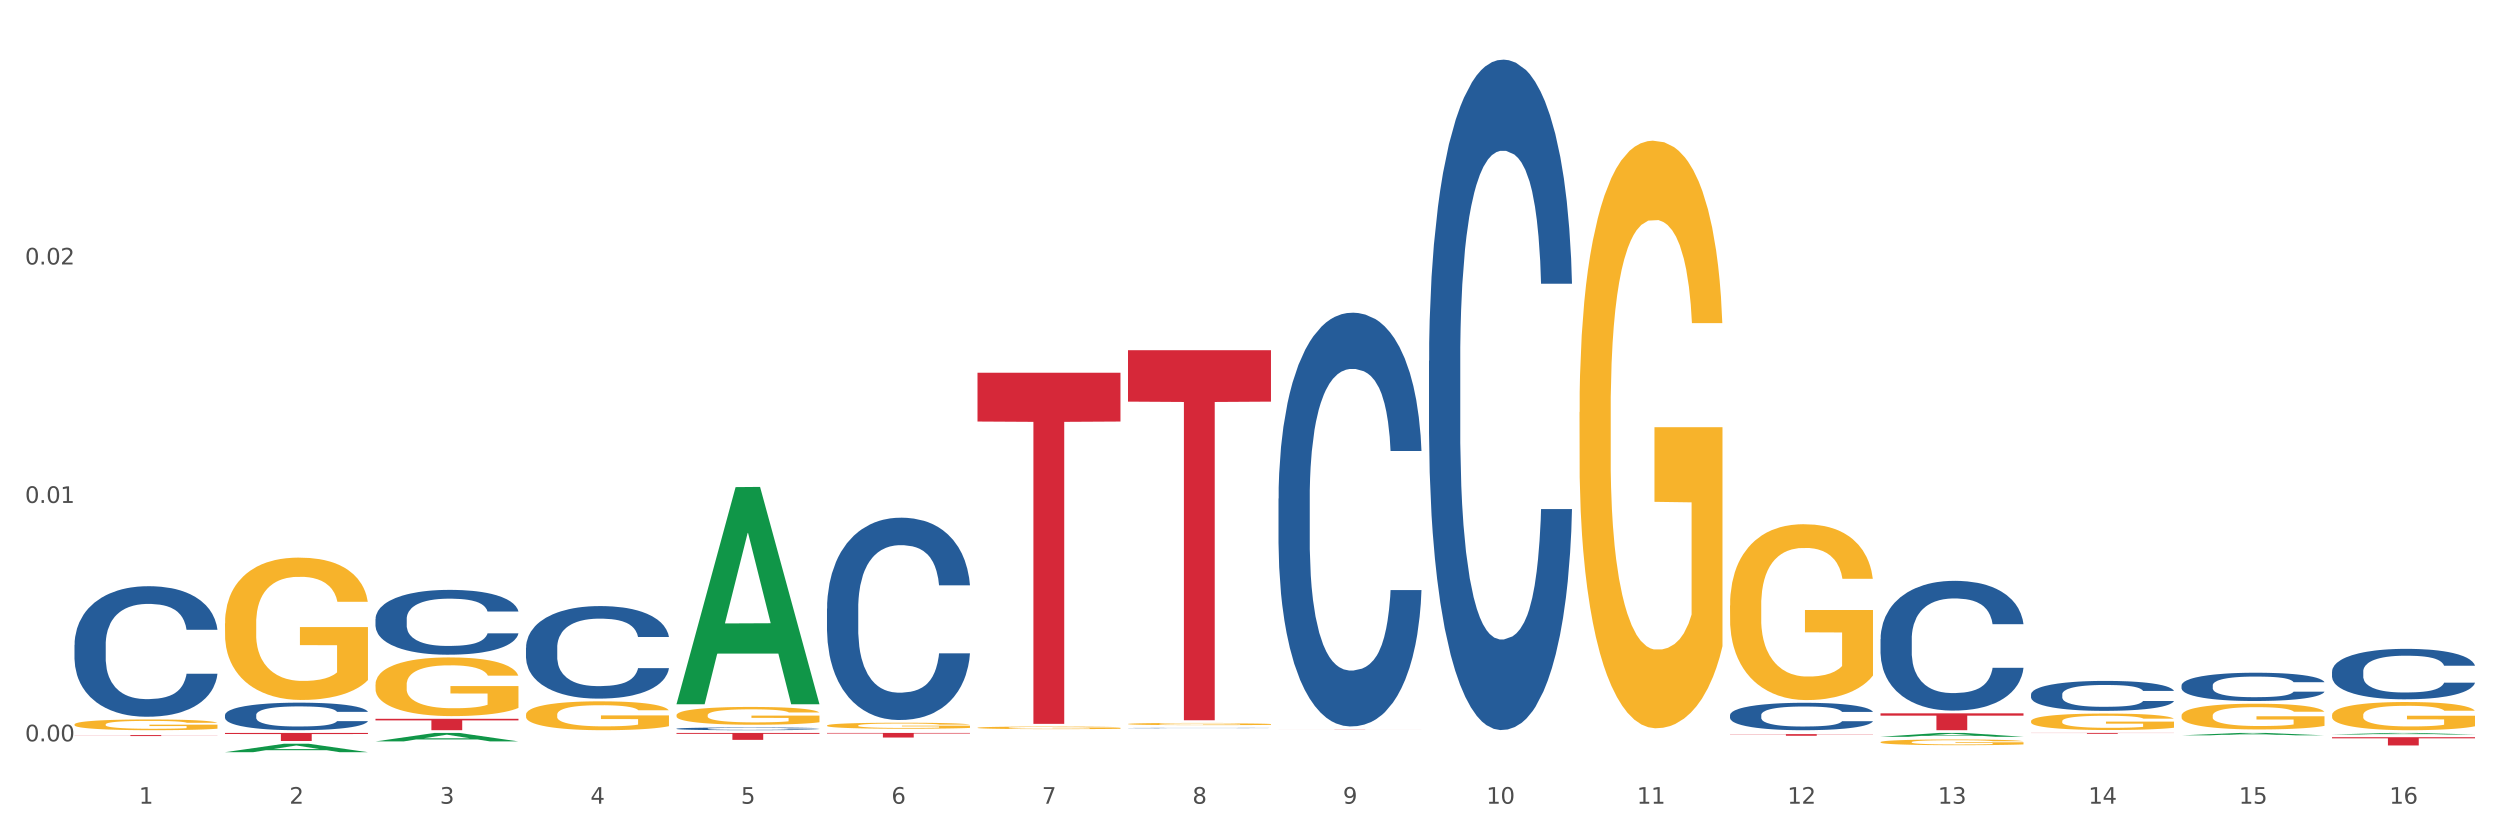 <?xml version="1.0" encoding="utf-8" standalone="no"?>
<!DOCTYPE svg PUBLIC "-//W3C//DTD SVG 1.1//EN"
  "http://www.w3.org/Graphics/SVG/1.1/DTD/svg11.dtd">
<svg xmlns:xlink="http://www.w3.org/1999/xlink" width="1080pt" height="360pt" viewBox="0 0 1080 360" xmlns="http://www.w3.org/2000/svg" version="1.1">
 <rect x="0" y="0" width="1080" height="360" fill="#333333" stroke="none"/>
 <defs>
  <style type="text/css">*{stroke-linejoin: round; stroke-linecap: butt}</style>
 </defs>
 <g id="figure_1">
  <g id="patch_1">
   <path d="M 0 360 
L 1080 360 
L 1080 0 
L 0 0 
z
" style="fill: #ffffff; stroke: #ffffff; stroke-linejoin: miter"/>
  </g>
  <g id="axes_1">
   <g id="matplotlib.axis_1">
    <g id="xtick_1">
     <g id="text_1">
      <!-- 1 -->
      <g style="fill: #4d4d4d" transform="translate(60.004 347.204) scale(0.096 -0.096)">
       <defs>
        <path id="DejaVuSans-31" d="M 794 531 
L 1825 531 
L 1825 4091 
L 703 3866 
L 703 4441 
L 1819 4666 
L 2450 4666 
L 2450 531 
L 3481 531 
L 3481 0 
L 794 0 
L 794 531 
z
" transform="scale(0.016)"/>
       </defs>
       <use xlink:href="#DejaVuSans-31"/>
      </g>
     </g>
    </g>
    <g id="xtick_2">
     <g id="text_2">
      <!-- 2 -->
      <g style="fill: #4d4d4d" transform="translate(125.021 347.204) scale(0.096 -0.096)">
       <defs>
        <path id="DejaVuSans-32" d="M 1228 531 
L 3431 531 
L 3431 0 
L 469 0 
L 469 531 
Q 828 903 1448 1529 
Q 2069 2156 2228 2338 
Q 2531 2678 2651 2914 
Q 2772 3150 2772 3378 
Q 2772 3750 2511 3984 
Q 2250 4219 1831 4219 
Q 1534 4219 1204 4116 
Q 875 4013 500 3803 
L 500 4441 
Q 881 4594 1212 4672 
Q 1544 4750 1819 4750 
Q 2544 4750 2975 4387 
Q 3406 4025 3406 3419 
Q 3406 3131 3298 2873 
Q 3191 2616 2906 2266 
Q 2828 2175 2409 1742 
Q 1991 1309 1228 531 
z
" transform="scale(0.016)"/>
       </defs>
       <use xlink:href="#DejaVuSans-32"/>
      </g>
     </g>
    </g>
    <g id="xtick_3">
     <g id="text_3">
      <!-- 3 -->
      <g style="fill: #4d4d4d" transform="translate(190.039 347.204) scale(0.096 -0.096)">
       <defs>
        <path id="DejaVuSans-33" d="M 2597 2516 
Q 3050 2419 3304 2112 
Q 3559 1806 3559 1356 
Q 3559 666 3084 287 
Q 2609 -91 1734 -91 
Q 1441 -91 1130 -33 
Q 819 25 488 141 
L 488 750 
Q 750 597 1062 519 
Q 1375 441 1716 441 
Q 2309 441 2620 675 
Q 2931 909 2931 1356 
Q 2931 1769 2642 2001 
Q 2353 2234 1838 2234 
L 1294 2234 
L 1294 2753 
L 1863 2753 
Q 2328 2753 2575 2939 
Q 2822 3125 2822 3475 
Q 2822 3834 2567 4026 
Q 2313 4219 1838 4219 
Q 1578 4219 1281 4162 
Q 984 4106 628 3988 
L 628 4550 
Q 988 4650 1302 4700 
Q 1616 4750 1894 4750 
Q 2613 4750 3031 4423 
Q 3450 4097 3450 3541 
Q 3450 3153 3228 2886 
Q 3006 2619 2597 2516 
z
" transform="scale(0.016)"/>
       </defs>
       <use xlink:href="#DejaVuSans-33"/>
      </g>
     </g>
    </g>
    <g id="xtick_4">
     <g id="text_4">
      <!-- 4 -->
      <g style="fill: #4d4d4d" transform="translate(255.056 347.204) scale(0.096 -0.096)">
       <defs>
        <path id="DejaVuSans-34" d="M 2419 4116 
L 825 1625 
L 2419 1625 
L 2419 4116 
z
M 2253 4666 
L 3047 4666 
L 3047 1625 
L 3713 1625 
L 3713 1100 
L 3047 1100 
L 3047 0 
L 2419 0 
L 2419 1100 
L 313 1100 
L 313 1709 
L 2253 4666 
z
" transform="scale(0.016)"/>
       </defs>
       <use xlink:href="#DejaVuSans-34"/>
      </g>
     </g>
    </g>
    <g id="xtick_5">
     <g id="text_5">
      <!-- 5 -->
      <g style="fill: #4d4d4d" transform="translate(320.073 347.204) scale(0.096 -0.096)">
       <defs>
        <path id="DejaVuSans-35" d="M 691 4666 
L 3169 4666 
L 3169 4134 
L 1269 4134 
L 1269 2991 
Q 1406 3038 1543 3061 
Q 1681 3084 1819 3084 
Q 2600 3084 3056 2656 
Q 3513 2228 3513 1497 
Q 3513 744 3044 326 
Q 2575 -91 1722 -91 
Q 1428 -91 1123 -41 
Q 819 9 494 109 
L 494 744 
Q 775 591 1075 516 
Q 1375 441 1709 441 
Q 2250 441 2565 725 
Q 2881 1009 2881 1497 
Q 2881 1984 2565 2268 
Q 2250 2553 1709 2553 
Q 1456 2553 1204 2497 
Q 953 2441 691 2322 
L 691 4666 
z
" transform="scale(0.016)"/>
       </defs>
       <use xlink:href="#DejaVuSans-35"/>
      </g>
     </g>
    </g>
    <g id="xtick_6">
     <g id="text_6">
      <!-- 6 -->
      <g style="fill: #4d4d4d" transform="translate(385.09 347.204) scale(0.096 -0.096)">
       <defs>
        <path id="DejaVuSans-36" d="M 2113 2584 
Q 1688 2584 1439 2293 
Q 1191 2003 1191 1497 
Q 1191 994 1439 701 
Q 1688 409 2113 409 
Q 2538 409 2786 701 
Q 3034 994 3034 1497 
Q 3034 2003 2786 2293 
Q 2538 2584 2113 2584 
z
M 3366 4563 
L 3366 3988 
Q 3128 4100 2886 4159 
Q 2644 4219 2406 4219 
Q 1781 4219 1451 3797 
Q 1122 3375 1075 2522 
Q 1259 2794 1537 2939 
Q 1816 3084 2150 3084 
Q 2853 3084 3261 2657 
Q 3669 2231 3669 1497 
Q 3669 778 3244 343 
Q 2819 -91 2113 -91 
Q 1303 -91 875 529 
Q 447 1150 447 2328 
Q 447 3434 972 4092 
Q 1497 4750 2381 4750 
Q 2619 4750 2861 4703 
Q 3103 4656 3366 4563 
z
" transform="scale(0.016)"/>
       </defs>
       <use xlink:href="#DejaVuSans-36"/>
      </g>
     </g>
    </g>
    <g id="xtick_7">
     <g id="text_7">
      <!-- 7 -->
      <g style="fill: #4d4d4d" transform="translate(450.108 347.204) scale(0.096 -0.096)">
       <defs>
        <path id="DejaVuSans-37" d="M 525 4666 
L 3525 4666 
L 3525 4397 
L 1831 0 
L 1172 0 
L 2766 4134 
L 525 4134 
L 525 4666 
z
" transform="scale(0.016)"/>
       </defs>
       <use xlink:href="#DejaVuSans-37"/>
      </g>
     </g>
    </g>
    <g id="xtick_8">
     <g id="text_8">
      <!-- 8 -->
      <g style="fill: #4d4d4d" transform="translate(515.125 347.204) scale(0.096 -0.096)">
       <defs>
        <path id="DejaVuSans-38" d="M 2034 2216 
Q 1584 2216 1326 1975 
Q 1069 1734 1069 1313 
Q 1069 891 1326 650 
Q 1584 409 2034 409 
Q 2484 409 2743 651 
Q 3003 894 3003 1313 
Q 3003 1734 2745 1975 
Q 2488 2216 2034 2216 
z
M 1403 2484 
Q 997 2584 770 2862 
Q 544 3141 544 3541 
Q 544 4100 942 4425 
Q 1341 4750 2034 4750 
Q 2731 4750 3128 4425 
Q 3525 4100 3525 3541 
Q 3525 3141 3298 2862 
Q 3072 2584 2669 2484 
Q 3125 2378 3379 2068 
Q 3634 1759 3634 1313 
Q 3634 634 3220 271 
Q 2806 -91 2034 -91 
Q 1263 -91 848 271 
Q 434 634 434 1313 
Q 434 1759 690 2068 
Q 947 2378 1403 2484 
z
M 1172 3481 
Q 1172 3119 1398 2916 
Q 1625 2713 2034 2713 
Q 2441 2713 2670 2916 
Q 2900 3119 2900 3481 
Q 2900 3844 2670 4047 
Q 2441 4250 2034 4250 
Q 1625 4250 1398 4047 
Q 1172 3844 1172 3481 
z
" transform="scale(0.016)"/>
       </defs>
       <use xlink:href="#DejaVuSans-38"/>
      </g>
     </g>
    </g>
    <g id="xtick_9">
     <g id="text_9">
      <!-- 9 -->
      <g style="fill: #4d4d4d" transform="translate(580.142 347.204) scale(0.096 -0.096)">
       <defs>
        <path id="DejaVuSans-39" d="M 703 97 
L 703 672 
Q 941 559 1184 500 
Q 1428 441 1663 441 
Q 2288 441 2617 861 
Q 2947 1281 2994 2138 
Q 2813 1869 2534 1725 
Q 2256 1581 1919 1581 
Q 1219 1581 811 2004 
Q 403 2428 403 3163 
Q 403 3881 828 4315 
Q 1253 4750 1959 4750 
Q 2769 4750 3195 4129 
Q 3622 3509 3622 2328 
Q 3622 1225 3098 567 
Q 2575 -91 1691 -91 
Q 1453 -91 1209 -44 
Q 966 3 703 97 
z
M 1959 2075 
Q 2384 2075 2632 2365 
Q 2881 2656 2881 3163 
Q 2881 3666 2632 3958 
Q 2384 4250 1959 4250 
Q 1534 4250 1286 3958 
Q 1038 3666 1038 3163 
Q 1038 2656 1286 2365 
Q 1534 2075 1959 2075 
z
" transform="scale(0.016)"/>
       </defs>
       <use xlink:href="#DejaVuSans-39"/>
      </g>
     </g>
    </g>
    <g id="xtick_10">
     <g id="text_10">
      <!-- 10 -->
      <g style="fill: #4d4d4d" transform="translate(642.105 347.204) scale(0.096 -0.096)">
       <defs>
        <path id="DejaVuSans-30" d="M 2034 4250 
Q 1547 4250 1301 3770 
Q 1056 3291 1056 2328 
Q 1056 1369 1301 889 
Q 1547 409 2034 409 
Q 2525 409 2770 889 
Q 3016 1369 3016 2328 
Q 3016 3291 2770 3770 
Q 2525 4250 2034 4250 
z
M 2034 4750 
Q 2819 4750 3233 4129 
Q 3647 3509 3647 2328 
Q 3647 1150 3233 529 
Q 2819 -91 2034 -91 
Q 1250 -91 836 529 
Q 422 1150 422 2328 
Q 422 3509 836 4129 
Q 1250 4750 2034 4750 
z
" transform="scale(0.016)"/>
       </defs>
       <use xlink:href="#DejaVuSans-31"/>
       <use xlink:href="#DejaVuSans-30" transform="translate(63.623 0)"/>
      </g>
     </g>
    </g>
    <g id="xtick_11">
     <g id="text_11">
      <!-- 11 -->
      <g style="fill: #4d4d4d" transform="translate(707.123 347.204) scale(0.096 -0.096)">
       <use xlink:href="#DejaVuSans-31"/>
       <use xlink:href="#DejaVuSans-31" transform="translate(63.623 0)"/>
      </g>
     </g>
    </g>
    <g id="xtick_12">
     <g id="text_12">
      <!-- 12 -->
      <g style="fill: #4d4d4d" transform="translate(772.14 347.204) scale(0.096 -0.096)">
       <use xlink:href="#DejaVuSans-31"/>
       <use xlink:href="#DejaVuSans-32" transform="translate(63.623 0)"/>
      </g>
     </g>
    </g>
    <g id="xtick_13">
     <g id="text_13">
      <!-- 13 -->
      <g style="fill: #4d4d4d" transform="translate(837.157 347.204) scale(0.096 -0.096)">
       <use xlink:href="#DejaVuSans-31"/>
       <use xlink:href="#DejaVuSans-33" transform="translate(63.623 0)"/>
      </g>
     </g>
    </g>
    <g id="xtick_14">
     <g id="text_14">
      <!-- 14 -->
      <g style="fill: #4d4d4d" transform="translate(902.174 347.204) scale(0.096 -0.096)">
       <use xlink:href="#DejaVuSans-31"/>
       <use xlink:href="#DejaVuSans-34" transform="translate(63.623 0)"/>
      </g>
     </g>
    </g>
    <g id="xtick_15">
     <g id="text_15">
      <!-- 15 -->
      <g style="fill: #4d4d4d" transform="translate(967.192 347.204) scale(0.096 -0.096)">
       <use xlink:href="#DejaVuSans-31"/>
       <use xlink:href="#DejaVuSans-35" transform="translate(63.623 0)"/>
      </g>
     </g>
    </g>
    <g id="xtick_16">
     <g id="text_16">
      <!-- 16 -->
      <g style="fill: #4d4d4d" transform="translate(1032.209 347.204) scale(0.096 -0.096)">
       <use xlink:href="#DejaVuSans-31"/>
       <use xlink:href="#DejaVuSans-36" transform="translate(63.623 0)"/>
      </g>
     </g>
    </g>
    <g id="xtick_17"/>
    <g id="xtick_18"/>
    <g id="xtick_19"/>
    <g id="xtick_20"/>
    <g id="xtick_21"/>
    <g id="xtick_22"/>
    <g id="xtick_23"/>
    <g id="xtick_24"/>
    <g id="xtick_25"/>
    <g id="xtick_26"/>
    <g id="xtick_27"/>
    <g id="xtick_28"/>
    <g id="xtick_29"/>
    <g id="xtick_30"/>
    <g id="xtick_31"/>
   </g>
   <g id="matplotlib.axis_2">
    <g id="ytick_1">
     <g id="text_17">
      <!-- 0.00 -->
      <g style="fill: #4d4d4d" transform="translate(10.8 320.262) scale(0.096 -0.096)">
       <defs>
        <path id="DejaVuSans-2e" d="M 684 794 
L 1344 794 
L 1344 0 
L 684 0 
L 684 794 
z
" transform="scale(0.016)"/>
       </defs>
       <use xlink:href="#DejaVuSans-30"/>
       <use xlink:href="#DejaVuSans-2e" transform="translate(63.623 0)"/>
       <use xlink:href="#DejaVuSans-30" transform="translate(95.41 0)"/>
       <use xlink:href="#DejaVuSans-30" transform="translate(159.033 0)"/>
      </g>
     </g>
    </g>
    <g id="ytick_2">
     <g id="text_18">
      <!-- 0.01 -->
      <g style="fill: #4d4d4d" transform="translate(10.8 217.263) scale(0.096 -0.096)">
       <use xlink:href="#DejaVuSans-30"/>
       <use xlink:href="#DejaVuSans-2e" transform="translate(63.623 0)"/>
       <use xlink:href="#DejaVuSans-30" transform="translate(95.41 0)"/>
       <use xlink:href="#DejaVuSans-31" transform="translate(159.033 0)"/>
      </g>
     </g>
    </g>
    <g id="ytick_3">
     <g id="text_19">
      <!-- 0.02 -->
      <g style="fill: #4d4d4d" transform="translate(10.8 114.263) scale(0.096 -0.096)">
       <use xlink:href="#DejaVuSans-30"/>
       <use xlink:href="#DejaVuSans-2e" transform="translate(63.623 0)"/>
       <use xlink:href="#DejaVuSans-30" transform="translate(95.41 0)"/>
       <use xlink:href="#DejaVuSans-32" transform="translate(159.033 0)"/>
      </g>
     </g>
    </g>
    <g id="ytick_4"/>
    <g id="ytick_5"/>
    <g id="ytick_6"/>
   </g>
   <g id="PolyCollection_1">
    <path d="M 97.192 324.943 
L 97.256 324.939 
L 122.727 321.287 
L 133.297 321.283 
L 158.959 324.95 
L 146.733 324.95 
L 141.193 324.096 
L 114.894 324.096 
L 114.703 324.11 
L 109.354 324.95 
L 97.192 324.95 
L 97.192 324.943 
L 118.206 323.586 
L 137.882 323.583 
L 128.139 322.065 
L 128.012 322.058 
L 127.884 322.068 
L 118.142 323.583 
L 118.206 323.586 
L 97.192 324.943 
z
" clip-path="url(#paf6d874c70)" style="fill: #109648"/>
    <path d="M 162.209 295.72 
L 162.282 295.697 
L 162.282 294.863 
L 162.428 294.145 
L 163.157 292.409 
L 164.251 290.973 
L 165.054 290.209 
L 165.856 289.584 
L 166.804 288.958 
L 167.97 288.31 
L 170.085 287.361 
L 171.398 286.874 
L 173.002 286.365 
L 175.919 285.624 
L 178.034 285.207 
L 180.222 284.86 
L 183.795 284.443 
L 186.128 284.258 
L 188.608 284.119 
L 191.598 284.026 
L 193.858 284.003 
L 198.817 284.072 
L 203.047 284.281 
L 205.089 284.443 
L 207.714 284.721 
L 209.099 284.906 
L 211.36 285.276 
L 213.694 285.763 
L 215.298 286.18 
L 217.704 286.967 
L 219.528 287.754 
L 221.205 288.727 
L 222.08 289.398 
L 222.736 290.024 
L 223.32 290.741 
L 223.903 291.876 
L 210.777 291.876 
L 210.266 291.066 
L 209.464 290.301 
L 208.297 289.56 
L 207.276 289.097 
L 205.526 288.518 
L 203.922 288.148 
L 202.245 287.87 
L 200.203 287.638 
L 198.598 287.523 
L 196.338 287.43 
L 191.889 287.453 
L 188.9 287.638 
L 186.858 287.87 
L 185.545 288.078 
L 184.378 288.31 
L 183.066 288.634 
L 181.534 289.12 
L 180.44 289.56 
L 179.347 290.116 
L 178.471 290.672 
L 177.669 291.32 
L 177.013 292.015 
L 176.503 292.733 
L 176.065 293.613 
L 175.7 295.072 
L 175.7 298.244 
L 175.846 298.962 
L 176.211 299.911 
L 176.648 300.629 
L 177.378 301.486 
L 178.034 302.065 
L 179.274 302.898 
L 180.659 303.593 
L 181.753 304.033 
L 182.847 304.404 
L 184.743 304.913 
L 186.858 305.33 
L 188.681 305.584 
L 191.16 305.816 
L 192.837 305.909 
L 194.296 305.955 
L 197.869 305.955 
L 200.422 305.886 
L 203.266 305.723 
L 205.453 305.515 
L 207.276 305.26 
L 209.318 304.843 
L 210.631 304.45 
L 210.631 299.61 
L 194.588 299.587 
L 194.588 296.368 
L 223.976 296.368 
L 223.976 305.816 
L 222.736 306.302 
L 221.351 306.742 
L 219.892 307.136 
L 217.704 307.622 
L 215.079 308.085 
L 212.746 308.41 
L 210.266 308.687 
L 207.349 308.942 
L 203.557 309.174 
L 201.224 309.266 
L 198.307 309.336 
L 194.879 309.359 
L 191.889 309.313 
L 188.972 309.197 
L 185.91 308.988 
L 182.92 308.687 
L 180.659 308.386 
L 178.399 308.016 
L 175.992 307.53 
L 174.096 307.066 
L 172.638 306.65 
L 171.033 306.117 
L 169.283 305.422 
L 167.97 304.797 
L 166.804 304.149 
L 165.564 303.315 
L 164.689 302.597 
L 163.814 301.694 
L 163.303 301.023 
L 162.72 299.981 
L 162.282 298.522 
L 162.209 295.72 
z
" clip-path="url(#paf6d874c70)" style="fill: #f7b32b"/>
    <path d="M 227.227 308.739 
L 227.3 308.728 
L 227.3 308.318 
L 227.445 307.964 
L 228.175 307.11 
L 229.269 306.403 
L 230.071 306.027 
L 230.873 305.719 
L 231.821 305.412 
L 232.988 305.093 
L 235.102 304.625 
L 236.415 304.386 
L 238.019 304.135 
L 240.936 303.771 
L 243.051 303.566 
L 245.239 303.395 
L 248.812 303.19 
L 251.146 303.098 
L 253.625 303.03 
L 256.615 302.984 
L 258.876 302.973 
L 263.834 303.007 
L 268.064 303.11 
L 270.106 303.19 
L 272.731 303.326 
L 274.117 303.417 
L 276.377 303.6 
L 278.711 303.839 
L 280.315 304.044 
L 282.722 304.432 
L 284.545 304.819 
L 286.222 305.298 
L 287.097 305.628 
L 287.753 305.936 
L 288.337 306.289 
L 288.92 306.848 
L 275.794 306.848 
L 275.283 306.449 
L 274.481 306.073 
L 273.315 305.708 
L 272.294 305.48 
L 270.543 305.195 
L 268.939 305.013 
L 267.262 304.876 
L 265.22 304.762 
L 263.616 304.705 
L 261.355 304.66 
L 256.907 304.671 
L 253.917 304.762 
L 251.875 304.876 
L 250.562 304.979 
L 249.396 305.093 
L 248.083 305.252 
L 246.552 305.491 
L 245.458 305.708 
L 244.364 305.982 
L 243.489 306.255 
L 242.687 306.574 
L 242.03 306.916 
L 241.52 307.269 
L 241.082 307.702 
L 240.718 308.42 
L 240.718 309.982 
L 240.863 310.335 
L 241.228 310.802 
L 241.666 311.155 
L 242.395 311.577 
L 243.051 311.862 
L 244.291 312.272 
L 245.676 312.614 
L 246.77 312.831 
L 247.864 313.013 
L 249.76 313.264 
L 251.875 313.469 
L 253.698 313.594 
L 256.177 313.708 
L 257.855 313.754 
L 259.313 313.776 
L 262.886 313.776 
L 265.439 313.742 
L 268.283 313.662 
L 270.47 313.56 
L 272.294 313.435 
L 274.335 313.229 
L 275.648 313.036 
L 275.648 310.654 
L 259.605 310.642 
L 259.605 309.058 
L 288.993 309.058 
L 288.993 313.708 
L 287.753 313.947 
L 286.368 314.164 
L 284.909 314.358 
L 282.722 314.597 
L 280.096 314.825 
L 277.763 314.984 
L 275.283 315.121 
L 272.366 315.246 
L 268.574 315.36 
L 266.241 315.406 
L 263.324 315.44 
L 259.897 315.452 
L 256.907 315.429 
L 253.99 315.372 
L 250.927 315.269 
L 247.937 315.121 
L 245.676 314.973 
L 243.416 314.791 
L 241.009 314.551 
L 239.113 314.323 
L 237.655 314.118 
L 236.05 313.856 
L 234.3 313.514 
L 232.988 313.207 
L 231.821 312.887 
L 230.581 312.477 
L 229.706 312.124 
L 228.831 311.68 
L 228.321 311.349 
L 227.737 310.836 
L 227.3 310.118 
L 227.227 308.739 
z
" clip-path="url(#paf6d874c70)" style="fill: #f7b32b"/>
    <path d="M 292.244 308.953 
L 292.317 308.946 
L 292.317 308.693 
L 292.463 308.475 
L 293.192 307.948 
L 294.286 307.512 
L 295.088 307.28 
L 295.89 307.09 
L 296.838 306.9 
L 298.005 306.703 
L 300.12 306.415 
L 301.432 306.267 
L 303.037 306.112 
L 305.954 305.887 
L 308.068 305.761 
L 310.256 305.655 
L 313.829 305.529 
L 316.163 305.472 
L 318.642 305.43 
L 321.632 305.402 
L 323.893 305.395 
L 328.852 305.416 
L 333.081 305.479 
L 335.123 305.529 
L 337.748 305.613 
L 339.134 305.669 
L 341.395 305.782 
L 343.728 305.929 
L 345.332 306.056 
L 347.739 306.295 
L 349.562 306.534 
L 351.239 306.83 
L 352.114 307.033 
L 352.771 307.223 
L 353.354 307.441 
L 353.937 307.786 
L 340.811 307.786 
L 340.301 307.54 
L 339.499 307.308 
L 338.332 307.083 
L 337.311 306.942 
L 335.561 306.766 
L 333.956 306.654 
L 332.279 306.569 
L 330.237 306.499 
L 328.633 306.464 
L 326.372 306.436 
L 321.924 306.443 
L 318.934 306.499 
L 316.892 306.569 
L 315.58 306.633 
L 314.413 306.703 
L 313.1 306.801 
L 311.569 306.949 
L 310.475 307.083 
L 309.381 307.251 
L 308.506 307.42 
L 307.704 307.617 
L 307.047 307.828 
L 306.537 308.046 
L 306.099 308.313 
L 305.735 308.756 
L 305.735 309.72 
L 305.881 309.938 
L 306.245 310.226 
L 306.683 310.444 
L 307.412 310.704 
L 308.068 310.88 
L 309.308 311.133 
L 310.694 311.344 
L 311.788 311.478 
L 312.881 311.591 
L 314.777 311.745 
L 316.892 311.872 
L 318.715 311.949 
L 321.195 312.02 
L 322.872 312.048 
L 324.33 312.062 
L 327.904 312.062 
L 330.456 312.041 
L 333.3 311.991 
L 335.488 311.928 
L 337.311 311.851 
L 339.353 311.724 
L 340.665 311.605 
L 340.665 310.135 
L 324.622 310.128 
L 324.622 309.15 
L 354.01 309.15 
L 354.01 312.02 
L 352.771 312.167 
L 351.385 312.301 
L 349.927 312.42 
L 347.739 312.568 
L 345.114 312.709 
L 342.78 312.807 
L 340.301 312.892 
L 337.384 312.969 
L 333.592 313.039 
L 331.258 313.067 
L 328.341 313.088 
L 324.914 313.095 
L 321.924 313.081 
L 319.007 313.046 
L 315.944 312.983 
L 312.954 312.892 
L 310.694 312.8 
L 308.433 312.688 
L 306.027 312.54 
L 304.131 312.399 
L 302.672 312.273 
L 301.068 312.111 
L 299.318 311.9 
L 298.005 311.71 
L 296.838 311.513 
L 295.598 311.26 
L 294.723 311.042 
L 293.848 310.768 
L 293.338 310.564 
L 292.754 310.247 
L 292.317 309.804 
L 292.244 308.953 
z
" clip-path="url(#paf6d874c70)" style="fill: #f7b32b"/>
    <path d="M 357.261 313.419 
L 357.334 313.417 
L 357.334 313.331 
L 357.48 313.257 
L 358.209 313.079 
L 359.303 312.931 
L 360.105 312.852 
L 360.907 312.788 
L 361.855 312.724 
L 363.022 312.657 
L 365.137 312.559 
L 366.45 312.509 
L 368.054 312.457 
L 370.971 312.381 
L 373.086 312.338 
L 375.273 312.302 
L 378.847 312.259 
L 381.18 312.24 
L 383.66 312.226 
L 386.649 312.216 
L 388.91 312.214 
L 393.869 312.221 
L 398.098 312.243 
L 400.14 312.259 
L 402.766 312.288 
L 404.151 312.307 
L 406.412 312.345 
L 408.745 312.395 
L 410.35 312.438 
L 412.756 312.519 
L 414.579 312.6 
L 416.256 312.7 
L 417.132 312.769 
L 417.788 312.833 
L 418.371 312.907 
L 418.955 313.024 
L 405.828 313.024 
L 405.318 312.941 
L 404.516 312.862 
L 403.349 312.786 
L 402.328 312.738 
L 400.578 312.679 
L 398.974 312.64 
L 397.296 312.612 
L 395.254 312.588 
L 393.65 312.576 
L 391.39 312.567 
L 386.941 312.569 
L 383.951 312.588 
L 381.909 312.612 
L 380.597 312.633 
L 379.43 312.657 
L 378.117 312.69 
L 376.586 312.74 
L 375.492 312.786 
L 374.398 312.843 
L 373.523 312.9 
L 372.721 312.967 
L 372.065 313.038 
L 371.554 313.112 
L 371.117 313.203 
L 370.752 313.353 
L 370.752 313.679 
L 370.898 313.753 
L 371.263 313.85 
L 371.7 313.924 
L 372.429 314.012 
L 373.086 314.072 
L 374.325 314.158 
L 375.711 314.229 
L 376.805 314.274 
L 377.899 314.312 
L 379.795 314.365 
L 381.909 314.408 
L 383.733 314.434 
L 386.212 314.458 
L 387.889 314.467 
L 389.348 314.472 
L 392.921 314.472 
L 395.473 314.465 
L 398.317 314.448 
L 400.505 314.427 
L 402.328 314.401 
L 404.37 314.358 
L 405.683 314.317 
L 405.683 313.819 
L 389.639 313.817 
L 389.639 313.486 
L 419.028 313.486 
L 419.028 314.458 
L 417.788 314.508 
L 416.402 314.553 
L 414.944 314.594 
L 412.756 314.644 
L 410.131 314.691 
L 407.797 314.725 
L 405.318 314.753 
L 402.401 314.779 
L 398.609 314.803 
L 396.275 314.813 
L 393.358 314.82 
L 389.931 314.822 
L 386.941 314.817 
L 384.024 314.805 
L 380.961 314.784 
L 377.972 314.753 
L 375.711 314.722 
L 373.45 314.684 
L 371.044 314.634 
L 369.148 314.586 
L 367.689 314.543 
L 366.085 314.489 
L 364.335 314.417 
L 363.022 314.353 
L 361.855 314.286 
L 360.616 314.201 
L 359.741 314.127 
L 358.866 314.034 
L 358.355 313.965 
L 357.772 313.858 
L 357.334 313.707 
L 357.261 313.419 
z
" clip-path="url(#paf6d874c70)" style="fill: #f7b32b"/>
    <path d="M 422.278 314.386 
L 422.351 314.385 
L 422.351 314.348 
L 422.497 314.316 
L 423.226 314.239 
L 424.32 314.176 
L 425.122 314.142 
L 425.925 314.115 
L 426.873 314.087 
L 428.039 314.059 
L 430.154 314.017 
L 431.467 313.995 
L 433.071 313.973 
L 435.988 313.94 
L 438.103 313.922 
L 440.291 313.906 
L 443.864 313.888 
L 446.197 313.88 
L 448.677 313.874 
L 451.667 313.87 
L 453.927 313.869 
L 458.886 313.872 
L 463.116 313.881 
L 465.158 313.888 
L 467.783 313.9 
L 469.168 313.908 
L 471.429 313.925 
L 473.763 313.946 
L 475.367 313.965 
L 477.773 313.999 
L 479.596 314.034 
L 481.274 314.077 
L 482.149 314.107 
L 482.805 314.134 
L 483.389 314.166 
L 483.972 314.216 
L 470.846 314.216 
L 470.335 314.18 
L 469.533 314.146 
L 468.366 314.114 
L 467.345 314.093 
L 465.595 314.068 
L 463.991 314.051 
L 462.314 314.039 
L 460.272 314.029 
L 458.667 314.024 
L 456.407 314.02 
L 451.958 314.021 
L 448.969 314.029 
L 446.927 314.039 
L 445.614 314.048 
L 444.447 314.059 
L 443.135 314.073 
L 441.603 314.094 
L 440.509 314.114 
L 439.416 314.138 
L 438.54 314.163 
L 437.738 314.191 
L 437.082 314.222 
L 436.571 314.254 
L 436.134 314.293 
L 435.769 314.357 
L 435.769 314.497 
L 435.915 314.529 
L 436.28 314.57 
L 436.717 314.602 
L 437.447 314.64 
L 438.103 314.666 
L 439.343 314.702 
L 440.728 314.733 
L 441.822 314.752 
L 442.916 314.769 
L 444.812 314.791 
L 446.927 314.81 
L 448.75 314.821 
L 451.229 314.831 
L 452.906 314.835 
L 454.365 314.837 
L 457.938 314.837 
L 460.49 314.834 
L 463.334 314.827 
L 465.522 314.818 
L 467.345 314.807 
L 469.387 314.788 
L 470.7 314.771 
L 470.7 314.557 
L 454.657 314.556 
L 454.657 314.414 
L 484.045 314.414 
L 484.045 314.831 
L 482.805 314.852 
L 481.42 314.872 
L 479.961 314.889 
L 477.773 314.911 
L 475.148 314.931 
L 472.815 314.945 
L 470.335 314.958 
L 467.418 314.969 
L 463.626 314.979 
L 461.293 314.983 
L 458.376 314.986 
L 454.948 314.987 
L 451.958 314.985 
L 449.041 314.98 
L 445.979 314.971 
L 442.989 314.958 
L 440.728 314.944 
L 438.468 314.928 
L 436.061 314.907 
L 434.165 314.886 
L 432.707 314.868 
L 431.102 314.844 
L 429.352 314.814 
L 428.039 314.786 
L 426.873 314.757 
L 425.633 314.721 
L 424.758 314.689 
L 423.883 314.649 
L 423.372 314.62 
L 422.789 314.574 
L 422.351 314.509 
L 422.278 314.386 
z
" clip-path="url(#paf6d874c70)" style="fill: #f7b32b"/>
    <path d="M 487.296 312.753 
L 487.369 312.752 
L 487.369 312.72 
L 487.514 312.693 
L 488.244 312.628 
L 489.338 312.573 
L 490.14 312.544 
L 490.942 312.521 
L 491.89 312.497 
L 493.057 312.473 
L 495.171 312.437 
L 496.484 312.418 
L 498.088 312.399 
L 501.005 312.371 
L 503.12 312.355 
L 505.308 312.342 
L 508.881 312.326 
L 511.215 312.319 
L 513.694 312.314 
L 516.684 312.311 
L 518.945 312.31 
L 523.903 312.312 
L 528.133 312.32 
L 530.175 312.326 
L 532.8 312.337 
L 534.186 312.344 
L 536.446 312.358 
L 538.78 312.376 
L 540.384 312.392 
L 542.791 312.422 
L 544.614 312.452 
L 546.291 312.488 
L 547.166 312.514 
L 547.822 312.537 
L 548.406 312.565 
L 548.989 312.608 
L 535.863 312.608 
L 535.352 312.577 
L 534.55 312.548 
L 533.383 312.52 
L 532.363 312.502 
L 530.612 312.481 
L 529.008 312.467 
L 527.331 312.456 
L 525.289 312.447 
L 523.685 312.443 
L 521.424 312.439 
L 516.976 312.44 
L 513.986 312.447 
L 511.944 312.456 
L 510.631 312.464 
L 509.464 312.473 
L 508.152 312.485 
L 506.62 312.503 
L 505.527 312.52 
L 504.433 312.541 
L 503.558 312.562 
L 502.756 312.587 
L 502.099 312.613 
L 501.589 312.64 
L 501.151 312.673 
L 500.787 312.728 
L 500.787 312.848 
L 500.932 312.875 
L 501.297 312.911 
L 501.735 312.938 
L 502.464 312.971 
L 503.12 312.993 
L 504.36 313.024 
L 505.745 313.05 
L 506.839 313.067 
L 507.933 313.081 
L 509.829 313.1 
L 511.944 313.116 
L 513.767 313.126 
L 516.246 313.135 
L 517.924 313.138 
L 519.382 313.14 
L 522.955 313.14 
L 525.508 313.137 
L 528.352 313.131 
L 530.539 313.123 
L 532.363 313.114 
L 534.404 313.098 
L 535.717 313.083 
L 535.717 312.9 
L 519.674 312.899 
L 519.674 312.777 
L 549.062 312.777 
L 549.062 313.135 
L 547.822 313.153 
L 546.437 313.17 
L 544.978 313.184 
L 542.791 313.203 
L 540.165 313.22 
L 537.832 313.233 
L 535.352 313.243 
L 532.435 313.253 
L 528.643 313.261 
L 526.31 313.265 
L 523.393 313.268 
L 519.966 313.268 
L 516.976 313.267 
L 514.059 313.262 
L 510.996 313.254 
L 508.006 313.243 
L 505.745 313.232 
L 503.485 313.218 
L 501.078 313.199 
L 499.182 313.182 
L 497.724 313.166 
L 496.119 313.146 
L 494.369 313.12 
L 493.057 313.096 
L 491.89 313.071 
L 490.65 313.04 
L 489.775 313.013 
L 488.9 312.979 
L 488.39 312.953 
L 487.806 312.914 
L 487.369 312.859 
L 487.296 312.753 
z
" clip-path="url(#paf6d874c70)" style="fill: #f7b32b"/>
    <path d="M 682.347 178.072 
L 682.42 177.84 
L 682.42 169.494 
L 682.566 162.308 
L 683.295 144.92 
L 684.389 130.546 
L 685.191 122.896 
L 685.994 116.637 
L 686.942 110.377 
L 688.108 103.886 
L 690.223 94.381 
L 691.536 89.512 
L 693.14 84.412 
L 696.057 76.993 
L 698.172 72.82 
L 700.36 69.343 
L 703.933 65.17 
L 706.266 63.315 
L 708.746 61.924 
L 711.736 60.997 
L 713.996 60.765 
L 718.955 61.46 
L 723.185 63.547 
L 725.227 65.17 
L 727.852 67.952 
L 729.237 69.806 
L 731.498 73.516 
L 733.832 78.384 
L 735.436 82.557 
L 737.842 90.439 
L 739.665 98.322 
L 741.343 108.059 
L 742.218 114.782 
L 742.874 121.041 
L 743.457 128.228 
L 744.041 139.588 
L 730.915 139.588 
L 730.404 131.474 
L 729.602 123.823 
L 728.435 116.405 
L 727.414 111.768 
L 725.664 105.972 
L 724.06 102.263 
L 722.383 99.481 
L 720.341 97.163 
L 718.736 96.003 
L 716.476 95.076 
L 712.027 95.308 
L 709.037 97.163 
L 706.996 99.481 
L 705.683 101.567 
L 704.516 103.886 
L 703.204 107.131 
L 701.672 112 
L 700.578 116.405 
L 699.484 121.969 
L 698.609 127.533 
L 697.807 134.024 
L 697.151 140.979 
L 696.64 148.166 
L 696.203 156.975 
L 695.838 171.581 
L 695.838 203.342 
L 695.984 210.529 
L 696.349 220.034 
L 696.786 227.221 
L 697.516 235.799 
L 698.172 241.594 
L 699.412 249.94 
L 700.797 256.895 
L 701.891 261.3 
L 702.985 265.009 
L 704.881 270.11 
L 706.996 274.283 
L 708.819 276.833 
L 711.298 279.151 
L 712.975 280.079 
L 714.434 280.542 
L 718.007 280.542 
L 720.559 279.847 
L 723.403 278.224 
L 725.591 276.137 
L 727.414 273.587 
L 729.456 269.414 
L 730.769 265.473 
L 730.769 217.02 
L 714.726 216.788 
L 714.726 184.563 
L 744.114 184.563 
L 744.114 279.151 
L 742.874 284.02 
L 741.489 288.425 
L 740.03 292.366 
L 737.842 297.234 
L 735.217 301.871 
L 732.884 305.116 
L 730.404 307.898 
L 727.487 310.449 
L 723.695 312.767 
L 721.362 313.694 
L 718.445 314.39 
L 715.017 314.622 
L 712.027 314.158 
L 709.11 312.999 
L 706.048 310.912 
L 703.058 307.898 
L 700.797 304.885 
L 698.536 301.175 
L 696.13 296.307 
L 694.234 291.67 
L 692.776 287.497 
L 691.171 282.165 
L 689.421 275.21 
L 688.108 268.951 
L 686.942 262.459 
L 685.702 254.113 
L 684.827 246.926 
L 683.952 237.885 
L 683.441 231.162 
L 682.858 220.729 
L 682.42 206.124 
L 682.347 178.072 
z
" clip-path="url(#paf6d874c70)" style="fill: #f7b32b"/>
    <path d="M 747.365 261.568 
L 747.438 261.498 
L 747.438 259 
L 747.583 256.849 
L 748.313 251.644 
L 749.407 247.342 
L 750.209 245.052 
L 751.011 243.178 
L 751.959 241.305 
L 753.126 239.362 
L 755.24 236.517 
L 756.553 235.059 
L 758.157 233.533 
L 761.074 231.312 
L 763.189 230.063 
L 765.377 229.022 
L 768.95 227.773 
L 771.284 227.218 
L 773.763 226.802 
L 776.753 226.524 
L 779.014 226.455 
L 783.972 226.663 
L 788.202 227.287 
L 790.244 227.773 
L 792.869 228.606 
L 794.255 229.161 
L 796.515 230.271 
L 798.849 231.729 
L 800.453 232.978 
L 802.86 235.337 
L 804.683 237.696 
L 806.36 240.611 
L 807.235 242.623 
L 807.891 244.497 
L 808.475 246.648 
L 809.058 250.048 
L 795.932 250.048 
L 795.421 247.62 
L 794.619 245.33 
L 793.452 243.109 
L 792.432 241.721 
L 790.681 239.986 
L 789.077 238.876 
L 787.4 238.043 
L 785.358 237.349 
L 783.754 237.002 
L 781.493 236.725 
L 777.045 236.794 
L 774.055 237.349 
L 772.013 238.043 
L 770.7 238.668 
L 769.533 239.362 
L 768.221 240.333 
L 766.689 241.791 
L 765.596 243.109 
L 764.502 244.775 
L 763.627 246.44 
L 762.824 248.383 
L 762.168 250.465 
L 761.658 252.616 
L 761.22 255.253 
L 760.856 259.625 
L 760.856 269.132 
L 761.001 271.283 
L 761.366 274.128 
L 761.804 276.279 
L 762.533 278.847 
L 763.189 280.581 
L 764.429 283.08 
L 765.814 285.161 
L 766.908 286.48 
L 768.002 287.59 
L 769.898 289.117 
L 772.013 290.366 
L 773.836 291.129 
L 776.315 291.823 
L 777.993 292.101 
L 779.451 292.24 
L 783.024 292.24 
L 785.577 292.031 
L 788.421 291.546 
L 790.608 290.921 
L 792.432 290.158 
L 794.473 288.909 
L 795.786 287.729 
L 795.786 273.226 
L 779.743 273.156 
L 779.743 263.511 
L 809.131 263.511 
L 809.131 291.823 
L 807.891 293.28 
L 806.506 294.599 
L 805.047 295.779 
L 802.86 297.236 
L 800.234 298.624 
L 797.901 299.595 
L 795.421 300.428 
L 792.504 301.191 
L 788.712 301.885 
L 786.379 302.163 
L 783.462 302.371 
L 780.034 302.44 
L 777.045 302.302 
L 774.128 301.955 
L 771.065 301.33 
L 768.075 300.428 
L 765.814 299.526 
L 763.554 298.416 
L 761.147 296.958 
L 759.251 295.57 
L 757.793 294.321 
L 756.188 292.725 
L 754.438 290.643 
L 753.126 288.77 
L 751.959 286.827 
L 750.719 284.329 
L 749.844 282.178 
L 748.969 279.471 
L 748.459 277.459 
L 747.875 274.336 
L 747.438 269.964 
L 747.365 261.568 
z
" clip-path="url(#paf6d874c70)" style="fill: #f7b32b"/>
    <path d="M 812.382 320.596 
L 812.455 320.594 
L 812.455 320.513 
L 812.601 320.443 
L 813.33 320.273 
L 814.424 320.133 
L 815.226 320.058 
L 816.028 319.997 
L 816.976 319.936 
L 818.143 319.872 
L 820.258 319.78 
L 821.57 319.732 
L 823.175 319.682 
L 826.092 319.61 
L 828.206 319.569 
L 830.394 319.535 
L 833.967 319.494 
L 836.301 319.476 
L 838.78 319.463 
L 841.77 319.454 
L 844.031 319.451 
L 848.99 319.458 
L 853.219 319.479 
L 855.261 319.494 
L 857.886 319.522 
L 859.272 319.54 
L 861.532 319.576 
L 863.866 319.623 
L 865.47 319.664 
L 867.877 319.741 
L 869.7 319.818 
L 871.377 319.913 
L 872.252 319.979 
L 872.909 320.04 
L 873.492 320.11 
L 874.075 320.221 
L 860.949 320.221 
L 860.439 320.142 
L 859.636 320.067 
L 858.47 319.995 
L 857.449 319.949 
L 855.699 319.893 
L 854.094 319.856 
L 852.417 319.829 
L 850.375 319.807 
L 848.771 319.795 
L 846.51 319.786 
L 842.062 319.789 
L 839.072 319.807 
L 837.03 319.829 
L 835.717 319.85 
L 834.551 319.872 
L 833.238 319.904 
L 831.707 319.952 
L 830.613 319.995 
L 829.519 320.049 
L 828.644 320.103 
L 827.842 320.167 
L 827.185 320.234 
L 826.675 320.305 
L 826.237 320.391 
L 825.873 320.533 
L 825.873 320.843 
L 826.019 320.913 
L 826.383 321.006 
L 826.821 321.076 
L 827.55 321.16 
L 828.206 321.217 
L 829.446 321.298 
L 830.832 321.366 
L 831.925 321.409 
L 833.019 321.445 
L 834.915 321.495 
L 837.03 321.536 
L 838.853 321.561 
L 841.333 321.583 
L 843.01 321.592 
L 844.468 321.597 
L 848.042 321.597 
L 850.594 321.59 
L 853.438 321.574 
L 855.626 321.554 
L 857.449 321.529 
L 859.491 321.488 
L 860.803 321.45 
L 860.803 320.977 
L 844.76 320.974 
L 844.76 320.66 
L 874.148 320.66 
L 874.148 321.583 
L 872.909 321.631 
L 871.523 321.674 
L 870.065 321.712 
L 867.877 321.76 
L 865.252 321.805 
L 862.918 321.837 
L 860.439 321.864 
L 857.522 321.889 
L 853.73 321.911 
L 851.396 321.92 
L 848.479 321.927 
L 845.052 321.929 
L 842.062 321.925 
L 839.145 321.914 
L 836.082 321.893 
L 833.092 321.864 
L 830.832 321.834 
L 828.571 321.798 
L 826.164 321.751 
L 824.268 321.705 
L 822.81 321.665 
L 821.206 321.613 
L 819.455 321.545 
L 818.143 321.484 
L 816.976 321.42 
L 815.736 321.339 
L 814.861 321.269 
L 813.986 321.18 
L 813.476 321.115 
L 812.892 321.013 
L 812.455 320.87 
L 812.382 320.596 
z
" clip-path="url(#paf6d874c70)" style="fill: #f7b32b"/>
    <path d="M 32.175 278.578 
L 32.248 278.526 
L 32.248 277.084 
L 32.467 275.127 
L 33.27 271.521 
L 34.292 268.791 
L 36.045 265.597 
L 36.994 264.258 
L 38.235 262.764 
L 40.79 260.343 
L 43.711 258.282 
L 45.755 257.149 
L 47.288 256.428 
L 50.72 255.14 
L 52.691 254.573 
L 54.735 254.11 
L 56.487 253.801 
L 59.408 253.44 
L 61.744 253.286 
L 64.445 253.234 
L 66.709 253.286 
L 69.702 253.492 
L 74.083 254.11 
L 75.762 254.47 
L 78.025 255.089 
L 80.362 255.913 
L 82.26 256.737 
L 84.45 257.922 
L 86.713 259.467 
L 88.904 261.424 
L 90.437 263.227 
L 91.678 265.133 
L 92.773 267.451 
L 93.576 269.975 
L 93.941 272.087 
L 80.581 272.087 
L 80.216 270.182 
L 79.485 268.121 
L 78.755 266.73 
L 77.952 265.597 
L 76.711 264.309 
L 75.616 263.485 
L 73.791 262.506 
L 72.111 261.888 
L 70.724 261.528 
L 69.045 261.218 
L 65.468 260.909 
L 62.912 260.909 
L 61.306 261.012 
L 59.335 261.27 
L 57.655 261.631 
L 55.684 262.249 
L 54.151 262.918 
L 52.618 263.794 
L 51.742 264.412 
L 50.427 265.545 
L 49.551 266.473 
L 48.383 268.07 
L 47.726 269.203 
L 46.558 272.139 
L 46.047 274.302 
L 45.828 275.796 
L 45.682 277.445 
L 45.682 285.481 
L 46.12 289.086 
L 46.485 290.632 
L 47.069 292.383 
L 48.164 294.65 
L 49.77 296.865 
L 51.45 298.462 
L 52.837 299.44 
L 54.151 300.161 
L 55.465 300.728 
L 57.071 301.243 
L 58.386 301.552 
L 60.357 301.861 
L 62.693 302.016 
L 64.518 302.016 
L 68.242 301.758 
L 69.921 301.501 
L 71.527 301.14 
L 73.28 300.574 
L 74.667 299.955 
L 75.47 299.492 
L 76.784 298.513 
L 77.806 297.483 
L 78.682 296.298 
L 79.266 295.268 
L 79.923 293.722 
L 80.435 291.971 
L 80.581 291.044 
L 93.941 291.044 
L 93.649 292.898 
L 93.138 294.701 
L 92.116 297.122 
L 91.313 298.513 
L 90.072 300.213 
L 88.758 301.655 
L 86.932 303.252 
L 85.253 304.437 
L 83.501 305.467 
L 81.603 306.394 
L 78.171 307.682 
L 76.93 308.043 
L 74.302 308.661 
L 72.257 309.022 
L 69.264 309.382 
L 66.198 309.588 
L 62.985 309.64 
L 60.138 309.537 
L 56.998 309.228 
L 55.027 308.918 
L 52.837 308.455 
L 50.281 307.734 
L 47.872 306.858 
L 45.609 305.828 
L 43.492 304.643 
L 41.52 303.304 
L 38.965 301.089 
L 37.067 298.925 
L 35.679 296.916 
L 34.73 295.216 
L 33.781 293.053 
L 33.27 291.559 
L 32.467 287.953 
L 32.175 284.605 
L 32.175 278.578 
z
" clip-path="url(#paf6d874c70)" style="fill: #255c99"/>
    <path d="M 942.416 309.142 
L 942.489 309.132 
L 942.489 308.766 
L 942.635 308.451 
L 943.364 307.689 
L 944.458 307.059 
L 945.26 306.723 
L 946.063 306.449 
L 947.011 306.174 
L 948.177 305.89 
L 950.292 305.473 
L 951.605 305.26 
L 953.209 305.036 
L 956.126 304.711 
L 958.241 304.528 
L 960.429 304.375 
L 964.002 304.192 
L 966.335 304.111 
L 968.815 304.05 
L 971.805 304.009 
L 974.065 303.999 
L 979.024 304.03 
L 983.254 304.121 
L 985.296 304.192 
L 987.921 304.314 
L 989.306 304.396 
L 991.567 304.558 
L 993.901 304.772 
L 995.505 304.955 
L 997.911 305.3 
L 999.734 305.646 
L 1001.412 306.073 
L 1002.287 306.367 
L 1002.943 306.642 
L 1003.526 306.957 
L 1004.11 307.455 
L 990.984 307.455 
L 990.473 307.099 
L 989.671 306.764 
L 988.504 306.439 
L 987.483 306.235 
L 985.733 305.981 
L 984.129 305.819 
L 982.451 305.697 
L 980.41 305.595 
L 978.805 305.544 
L 976.545 305.504 
L 972.096 305.514 
L 969.106 305.595 
L 967.065 305.697 
L 965.752 305.788 
L 964.585 305.89 
L 963.273 306.032 
L 961.741 306.245 
L 960.647 306.439 
L 959.553 306.683 
L 958.678 306.926 
L 957.876 307.211 
L 957.22 307.516 
L 956.709 307.831 
L 956.272 308.217 
L 955.907 308.858 
L 955.907 310.25 
L 956.053 310.565 
L 956.418 310.982 
L 956.855 311.297 
L 957.585 311.673 
L 958.241 311.927 
L 959.481 312.293 
L 960.866 312.598 
L 961.96 312.791 
L 963.054 312.954 
L 964.95 313.177 
L 967.065 313.36 
L 968.888 313.472 
L 971.367 313.574 
L 973.044 313.614 
L 974.503 313.635 
L 978.076 313.635 
L 980.628 313.604 
L 983.472 313.533 
L 985.66 313.442 
L 987.483 313.33 
L 989.525 313.147 
L 990.838 312.974 
L 990.838 310.85 
L 974.795 310.84 
L 974.795 309.427 
L 1004.183 309.427 
L 1004.183 313.574 
L 1002.943 313.787 
L 1001.558 313.98 
L 1000.099 314.153 
L 997.911 314.367 
L 995.286 314.57 
L 992.953 314.712 
L 990.473 314.834 
L 987.556 314.946 
L 983.764 315.048 
L 981.431 315.088 
L 978.514 315.119 
L 975.086 315.129 
L 972.096 315.109 
L 969.179 315.058 
L 966.117 314.966 
L 963.127 314.834 
L 960.866 314.702 
L 958.605 314.539 
L 956.199 314.326 
L 954.303 314.123 
L 952.844 313.94 
L 951.24 313.706 
L 949.49 313.401 
L 948.177 313.127 
L 947.011 312.842 
L 945.771 312.476 
L 944.896 312.161 
L 944.021 311.765 
L 943.51 311.47 
L 942.927 311.012 
L 942.489 310.372 
L 942.416 309.142 
z
" clip-path="url(#paf6d874c70)" style="fill: #f7b32b"/>
    <path d="M 1007.434 308.898 
L 1007.507 308.887 
L 1007.507 308.487 
L 1007.652 308.142 
L 1008.382 307.307 
L 1009.475 306.618 
L 1010.278 306.25 
L 1011.08 305.95 
L 1012.028 305.65 
L 1013.195 305.338 
L 1015.309 304.882 
L 1016.622 304.648 
L 1018.226 304.403 
L 1021.143 304.047 
L 1023.258 303.847 
L 1025.446 303.68 
L 1029.019 303.48 
L 1031.353 303.391 
L 1033.832 303.324 
L 1036.822 303.28 
L 1039.083 303.269 
L 1044.041 303.302 
L 1048.271 303.402 
L 1050.313 303.48 
L 1052.938 303.613 
L 1054.324 303.702 
L 1056.584 303.881 
L 1058.918 304.114 
L 1060.522 304.314 
L 1062.929 304.693 
L 1064.752 305.071 
L 1066.429 305.538 
L 1067.304 305.861 
L 1067.96 306.161 
L 1068.544 306.506 
L 1069.127 307.051 
L 1056.001 307.051 
L 1055.49 306.662 
L 1054.688 306.295 
L 1053.521 305.939 
L 1052.5 305.716 
L 1050.75 305.438 
L 1049.146 305.26 
L 1047.469 305.127 
L 1045.427 305.015 
L 1043.823 304.96 
L 1041.562 304.915 
L 1037.114 304.926 
L 1034.124 305.015 
L 1032.082 305.127 
L 1030.769 305.227 
L 1029.602 305.338 
L 1028.29 305.494 
L 1026.758 305.727 
L 1025.665 305.939 
L 1024.571 306.206 
L 1023.696 306.473 
L 1022.893 306.784 
L 1022.237 307.118 
L 1021.727 307.463 
L 1021.289 307.886 
L 1020.925 308.587 
L 1020.925 310.111 
L 1021.07 310.456 
L 1021.435 310.912 
L 1021.873 311.257 
L 1022.602 311.669 
L 1023.258 311.947 
L 1024.498 312.347 
L 1025.883 312.681 
L 1026.977 312.893 
L 1028.071 313.071 
L 1029.967 313.315 
L 1032.082 313.516 
L 1033.905 313.638 
L 1036.384 313.749 
L 1038.062 313.794 
L 1039.52 313.816 
L 1043.093 313.816 
L 1045.646 313.783 
L 1048.49 313.705 
L 1050.677 313.605 
L 1052.5 313.482 
L 1054.542 313.282 
L 1055.855 313.093 
L 1055.855 310.768 
L 1039.812 310.756 
L 1039.812 309.21 
L 1069.2 309.21 
L 1069.2 313.749 
L 1067.96 313.983 
L 1066.575 314.194 
L 1065.116 314.383 
L 1062.929 314.617 
L 1060.303 314.84 
L 1057.97 314.995 
L 1055.49 315.129 
L 1052.573 315.251 
L 1048.781 315.363 
L 1046.448 315.407 
L 1043.531 315.44 
L 1040.103 315.452 
L 1037.114 315.429 
L 1034.197 315.374 
L 1031.134 315.274 
L 1028.144 315.129 
L 1025.883 314.984 
L 1023.623 314.806 
L 1021.216 314.573 
L 1019.32 314.35 
L 1017.862 314.15 
L 1016.257 313.894 
L 1014.507 313.56 
L 1013.195 313.26 
L 1012.028 312.948 
L 1010.788 312.548 
L 1009.913 312.203 
L 1009.038 311.769 
L 1008.527 311.446 
L 1007.944 310.946 
L 1007.507 310.245 
L 1007.434 308.898 
z
" clip-path="url(#paf6d874c70)" style="fill: #f7b32b"/>
    <path d="M 1007.434 290.098 
L 1007.507 290.078 
L 1007.507 289.52 
L 1007.726 288.764 
L 1008.529 287.37 
L 1009.551 286.315 
L 1011.303 285.08 
L 1012.252 284.562 
L 1013.493 283.985 
L 1016.049 283.049 
L 1018.969 282.252 
L 1021.013 281.814 
L 1022.547 281.536 
L 1025.978 281.038 
L 1027.949 280.819 
L 1029.994 280.639 
L 1031.746 280.52 
L 1034.666 280.381 
L 1037.003 280.321 
L 1039.704 280.301 
L 1041.967 280.321 
L 1044.961 280.401 
L 1049.341 280.639 
L 1051.021 280.779 
L 1053.284 281.018 
L 1055.62 281.336 
L 1057.518 281.655 
L 1059.709 282.113 
L 1061.972 282.71 
L 1064.162 283.467 
L 1065.696 284.164 
L 1066.937 284.901 
L 1068.032 285.797 
L 1068.835 286.773 
L 1069.2 287.589 
L 1055.839 287.589 
L 1055.474 286.852 
L 1054.744 286.056 
L 1054.014 285.518 
L 1053.211 285.08 
L 1051.97 284.582 
L 1050.875 284.264 
L 1049.049 283.885 
L 1047.37 283.646 
L 1045.983 283.507 
L 1044.304 283.387 
L 1040.726 283.268 
L 1038.171 283.268 
L 1036.565 283.308 
L 1034.593 283.407 
L 1032.914 283.547 
L 1030.943 283.786 
L 1029.41 284.045 
L 1027.876 284.383 
L 1027 284.622 
L 1025.686 285.06 
L 1024.81 285.418 
L 1023.642 286.036 
L 1022.985 286.474 
L 1021.817 287.609 
L 1021.306 288.445 
L 1021.086 289.023 
L 1020.94 289.66 
L 1020.94 292.766 
L 1021.379 294.16 
L 1021.744 294.757 
L 1022.328 295.434 
L 1023.423 296.311 
L 1025.029 297.167 
L 1026.708 297.784 
L 1028.095 298.162 
L 1029.41 298.441 
L 1030.724 298.66 
L 1032.33 298.859 
L 1033.644 298.979 
L 1035.615 299.098 
L 1037.952 299.158 
L 1039.777 299.158 
L 1043.501 299.059 
L 1045.18 298.959 
L 1046.786 298.82 
L 1048.538 298.601 
L 1049.925 298.362 
L 1050.728 298.182 
L 1052.043 297.804 
L 1053.065 297.406 
L 1053.941 296.948 
L 1054.525 296.55 
L 1055.182 295.952 
L 1055.693 295.275 
L 1055.839 294.917 
L 1069.2 294.917 
L 1068.908 295.634 
L 1068.397 296.331 
L 1067.375 297.266 
L 1066.572 297.804 
L 1065.33 298.461 
L 1064.016 299.019 
L 1062.191 299.636 
L 1060.512 300.094 
L 1058.76 300.492 
L 1056.861 300.851 
L 1053.43 301.348 
L 1052.189 301.488 
L 1049.56 301.727 
L 1047.516 301.866 
L 1044.523 302.006 
L 1041.456 302.085 
L 1038.244 302.105 
L 1035.396 302.065 
L 1032.257 301.946 
L 1030.286 301.826 
L 1028.095 301.647 
L 1025.54 301.368 
L 1023.131 301.03 
L 1020.867 300.632 
L 1018.75 300.174 
L 1016.779 299.656 
L 1014.224 298.8 
L 1012.325 297.963 
L 1010.938 297.187 
L 1009.989 296.53 
L 1009.04 295.693 
L 1008.529 295.116 
L 1007.726 293.722 
L 1007.434 292.428 
L 1007.434 290.098 
z
" clip-path="url(#paf6d874c70)" style="fill: #255c99"/>
    <path d="M 942.416 296.107 
L 942.489 296.096 
L 942.489 295.784 
L 942.708 295.36 
L 943.512 294.578 
L 944.534 293.987 
L 946.286 293.295 
L 947.235 293.005 
L 948.476 292.681 
L 951.032 292.157 
L 953.952 291.711 
L 955.996 291.465 
L 957.529 291.309 
L 960.961 291.03 
L 962.932 290.907 
L 964.976 290.807 
L 966.729 290.74 
L 969.649 290.662 
L 971.985 290.628 
L 974.687 290.617 
L 976.95 290.628 
L 979.943 290.673 
L 984.324 290.807 
L 986.003 290.885 
L 988.267 291.019 
L 990.603 291.197 
L 992.501 291.376 
L 994.691 291.633 
L 996.955 291.967 
L 999.145 292.391 
L 1000.678 292.782 
L 1001.919 293.195 
L 1003.015 293.697 
L 1003.818 294.244 
L 1004.183 294.701 
L 990.822 294.701 
L 990.457 294.288 
L 989.727 293.842 
L 988.997 293.541 
L 988.194 293.295 
L 986.952 293.016 
L 985.857 292.838 
L 984.032 292.626 
L 982.353 292.492 
L 980.966 292.414 
L 979.286 292.347 
L 975.709 292.28 
L 973.154 292.28 
L 971.547 292.302 
L 969.576 292.358 
L 967.897 292.436 
L 965.926 292.57 
L 964.392 292.715 
L 962.859 292.905 
L 961.983 293.039 
L 960.669 293.284 
L 959.793 293.485 
L 958.625 293.831 
L 957.967 294.076 
L 956.799 294.712 
L 956.288 295.181 
L 956.069 295.505 
L 955.923 295.862 
L 955.923 297.602 
L 956.361 298.384 
L 956.726 298.718 
L 957.31 299.098 
L 958.406 299.589 
L 960.012 300.068 
L 961.691 300.414 
L 963.078 300.626 
L 964.392 300.783 
L 965.707 300.905 
L 967.313 301.017 
L 968.627 301.084 
L 970.598 301.151 
L 972.935 301.184 
L 974.76 301.184 
L 978.483 301.129 
L 980.163 301.073 
L 981.769 300.995 
L 983.521 300.872 
L 984.908 300.738 
L 985.711 300.638 
L 987.025 300.426 
L 988.048 300.202 
L 988.924 299.946 
L 989.508 299.723 
L 990.165 299.388 
L 990.676 299.008 
L 990.822 298.808 
L 1004.183 298.808 
L 1003.891 299.209 
L 1003.38 299.6 
L 1002.358 300.124 
L 1001.554 300.426 
L 1000.313 300.794 
L 998.999 301.106 
L 997.174 301.452 
L 995.495 301.709 
L 993.742 301.932 
L 991.844 302.133 
L 988.413 302.412 
L 987.171 302.49 
L 984.543 302.624 
L 982.499 302.702 
L 979.505 302.78 
L 976.439 302.825 
L 973.227 302.836 
L 970.379 302.814 
L 967.24 302.747 
L 965.268 302.68 
L 963.078 302.579 
L 960.523 302.423 
L 958.114 302.233 
L 955.85 302.01 
L 953.733 301.753 
L 951.762 301.463 
L 949.206 300.983 
L 947.308 300.515 
L 945.921 300.08 
L 944.972 299.711 
L 944.023 299.243 
L 943.512 298.919 
L 942.708 298.138 
L 942.416 297.413 
L 942.416 296.107 
z
" clip-path="url(#paf6d874c70)" style="fill: #255c99"/>
    <path d="M 877.399 299.964 
L 877.472 299.952 
L 877.472 299.621 
L 877.691 299.172 
L 878.494 298.345 
L 879.516 297.718 
L 881.269 296.986 
L 882.218 296.678 
L 883.459 296.336 
L 886.014 295.78 
L 888.935 295.307 
L 890.979 295.047 
L 892.512 294.882 
L 895.944 294.586 
L 897.915 294.456 
L 899.959 294.35 
L 901.711 294.279 
L 904.632 294.196 
L 906.968 294.161 
L 909.67 294.149 
L 911.933 294.161 
L 914.926 294.208 
L 919.307 294.35 
L 920.986 294.433 
L 923.249 294.575 
L 925.586 294.764 
L 927.484 294.953 
L 929.674 295.225 
L 931.938 295.579 
L 934.128 296.028 
L 935.661 296.442 
L 936.902 296.879 
L 937.997 297.411 
L 938.8 297.99 
L 939.166 298.475 
L 925.805 298.475 
L 925.44 298.037 
L 924.71 297.565 
L 923.979 297.246 
L 923.176 296.986 
L 921.935 296.69 
L 920.84 296.501 
L 919.015 296.276 
L 917.336 296.135 
L 915.948 296.052 
L 914.269 295.981 
L 910.692 295.91 
L 908.136 295.91 
L 906.53 295.934 
L 904.559 295.993 
L 902.88 296.076 
L 900.908 296.217 
L 899.375 296.371 
L 897.842 296.572 
L 896.966 296.714 
L 895.652 296.974 
L 894.775 297.187 
L 893.607 297.553 
L 892.95 297.813 
L 891.782 298.487 
L 891.271 298.983 
L 891.052 299.326 
L 890.906 299.704 
L 890.906 301.548 
L 891.344 302.375 
L 891.709 302.73 
L 892.293 303.131 
L 893.388 303.651 
L 894.995 304.16 
L 896.674 304.526 
L 898.061 304.751 
L 899.375 304.916 
L 900.689 305.046 
L 902.296 305.164 
L 903.61 305.235 
L 905.581 305.306 
L 907.917 305.341 
L 909.743 305.341 
L 913.466 305.282 
L 915.145 305.223 
L 916.751 305.141 
L 918.504 305.011 
L 919.891 304.869 
L 920.694 304.762 
L 922.008 304.538 
L 923.03 304.301 
L 923.906 304.03 
L 924.491 303.793 
L 925.148 303.439 
L 925.659 303.037 
L 925.805 302.824 
L 939.166 302.824 
L 938.873 303.25 
L 938.362 303.663 
L 937.34 304.219 
L 936.537 304.538 
L 935.296 304.928 
L 933.982 305.259 
L 932.157 305.625 
L 930.477 305.897 
L 928.725 306.133 
L 926.827 306.346 
L 923.395 306.642 
L 922.154 306.724 
L 919.526 306.866 
L 917.482 306.949 
L 914.488 307.032 
L 911.422 307.079 
L 908.209 307.091 
L 905.362 307.067 
L 902.223 306.996 
L 900.251 306.925 
L 898.061 306.819 
L 895.506 306.653 
L 893.096 306.452 
L 890.833 306.216 
L 888.716 305.944 
L 886.744 305.637 
L 884.189 305.129 
L 882.291 304.632 
L 880.904 304.171 
L 879.954 303.781 
L 879.005 303.285 
L 878.494 302.942 
L 877.691 302.115 
L 877.399 301.347 
L 877.399 299.964 
z
" clip-path="url(#paf6d874c70)" style="fill: #255c99"/>
    <path d="M 812.382 276.11 
L 812.455 276.059 
L 812.455 274.625 
L 812.674 272.68 
L 813.477 269.095 
L 814.499 266.382 
L 816.251 263.207 
L 817.201 261.876 
L 818.442 260.391 
L 820.997 257.984 
L 823.917 255.936 
L 825.962 254.81 
L 827.495 254.093 
L 830.926 252.813 
L 832.898 252.25 
L 834.942 251.789 
L 836.694 251.482 
L 839.615 251.123 
L 841.951 250.97 
L 844.652 250.918 
L 846.916 250.97 
L 849.909 251.174 
L 854.29 251.789 
L 855.969 252.147 
L 858.232 252.762 
L 860.568 253.581 
L 862.467 254.4 
L 864.657 255.578 
L 866.92 257.114 
L 869.111 259.06 
L 870.644 260.852 
L 871.885 262.746 
L 872.98 265.05 
L 873.783 267.559 
L 874.148 269.659 
L 860.787 269.659 
L 860.422 267.764 
L 859.692 265.716 
L 858.962 264.334 
L 858.159 263.207 
L 856.918 261.927 
L 855.823 261.108 
L 853.998 260.135 
L 852.318 259.52 
L 850.931 259.162 
L 849.252 258.855 
L 845.674 258.548 
L 843.119 258.548 
L 841.513 258.65 
L 839.542 258.906 
L 837.862 259.264 
L 835.891 259.879 
L 834.358 260.545 
L 832.825 261.415 
L 831.949 262.029 
L 830.634 263.156 
L 829.758 264.078 
L 828.59 265.665 
L 827.933 266.791 
L 826.765 269.71 
L 826.254 271.86 
L 826.035 273.345 
L 825.889 274.984 
L 825.889 282.972 
L 826.327 286.556 
L 826.692 288.092 
L 827.276 289.833 
L 828.371 292.086 
L 829.977 294.287 
L 831.657 295.875 
L 833.044 296.848 
L 834.358 297.564 
L 835.672 298.128 
L 837.278 298.64 
L 838.592 298.947 
L 840.564 299.254 
L 842.9 299.408 
L 844.725 299.408 
L 848.449 299.152 
L 850.128 298.896 
L 851.734 298.537 
L 853.486 297.974 
L 854.874 297.36 
L 855.677 296.899 
L 856.991 295.926 
L 858.013 294.902 
L 858.889 293.724 
L 859.473 292.7 
L 860.13 291.164 
L 860.641 289.423 
L 860.787 288.501 
L 874.148 288.501 
L 873.856 290.345 
L 873.345 292.137 
L 872.323 294.543 
L 871.52 295.926 
L 870.279 297.616 
L 868.965 299.049 
L 867.139 300.637 
L 865.46 301.814 
L 863.708 302.838 
L 861.81 303.76 
L 858.378 305.04 
L 857.137 305.399 
L 854.509 306.013 
L 852.464 306.371 
L 849.471 306.73 
L 846.405 306.935 
L 843.192 306.986 
L 840.345 306.883 
L 837.205 306.576 
L 835.234 306.269 
L 833.044 305.808 
L 830.488 305.091 
L 828.079 304.221 
L 825.816 303.197 
L 823.698 302.019 
L 821.727 300.688 
L 819.172 298.486 
L 817.274 296.336 
L 815.886 294.339 
L 814.937 292.649 
L 813.988 290.498 
L 813.477 289.014 
L 812.674 285.429 
L 812.382 282.101 
L 812.382 276.11 
z
" clip-path="url(#paf6d874c70)" style="fill: #255c99"/>
    <path d="M 747.365 308.927 
L 747.438 308.916 
L 747.438 308.613 
L 747.657 308.202 
L 748.46 307.445 
L 749.482 306.871 
L 751.234 306.201 
L 752.183 305.919 
L 753.424 305.605 
L 755.98 305.097 
L 758.9 304.664 
L 760.944 304.426 
L 762.478 304.275 
L 765.909 304.004 
L 767.88 303.885 
L 769.925 303.788 
L 771.677 303.723 
L 774.597 303.647 
L 776.934 303.615 
L 779.635 303.604 
L 781.898 303.615 
L 784.892 303.658 
L 789.272 303.788 
L 790.952 303.863 
L 793.215 303.993 
L 795.551 304.166 
L 797.449 304.34 
L 799.64 304.588 
L 801.903 304.913 
L 804.093 305.324 
L 805.627 305.703 
L 806.868 306.103 
L 807.963 306.59 
L 808.766 307.12 
L 809.131 307.564 
L 795.77 307.564 
L 795.405 307.164 
L 794.675 306.731 
L 793.945 306.439 
L 793.142 306.201 
L 791.901 305.93 
L 790.806 305.757 
L 788.98 305.551 
L 787.301 305.422 
L 785.914 305.346 
L 784.235 305.281 
L 780.657 305.216 
L 778.102 305.216 
L 776.496 305.238 
L 774.524 305.292 
L 772.845 305.367 
L 770.874 305.497 
L 769.341 305.638 
L 767.807 305.822 
L 766.931 305.952 
L 765.617 306.19 
L 764.741 306.384 
L 763.573 306.72 
L 762.916 306.958 
L 761.748 307.575 
L 761.237 308.029 
L 761.018 308.343 
L 760.871 308.689 
L 760.871 310.377 
L 761.31 311.134 
L 761.675 311.459 
L 762.259 311.827 
L 763.354 312.303 
L 764.96 312.768 
L 766.639 313.104 
L 768.026 313.309 
L 769.341 313.461 
L 770.655 313.58 
L 772.261 313.688 
L 773.575 313.753 
L 775.546 313.818 
L 777.883 313.85 
L 779.708 313.85 
L 783.432 313.796 
L 785.111 313.742 
L 786.717 313.666 
L 788.469 313.547 
L 789.856 313.417 
L 790.66 313.32 
L 791.974 313.114 
L 792.996 312.898 
L 793.872 312.649 
L 794.456 312.433 
L 795.113 312.108 
L 795.624 311.74 
L 795.77 311.546 
L 809.131 311.546 
L 808.839 311.935 
L 808.328 312.314 
L 807.306 312.822 
L 806.503 313.114 
L 805.262 313.472 
L 803.947 313.775 
L 802.122 314.11 
L 800.443 314.359 
L 798.691 314.575 
L 796.792 314.77 
L 793.361 315.04 
L 792.12 315.116 
L 789.491 315.246 
L 787.447 315.322 
L 784.454 315.397 
L 781.387 315.441 
L 778.175 315.452 
L 775.327 315.43 
L 772.188 315.365 
L 770.217 315.3 
L 768.026 315.203 
L 765.471 315.051 
L 763.062 314.867 
L 760.798 314.651 
L 758.681 314.402 
L 756.71 314.121 
L 754.155 313.655 
L 752.256 313.201 
L 750.869 312.779 
L 749.92 312.422 
L 748.971 311.968 
L 748.46 311.654 
L 747.657 310.896 
L 747.365 310.193 
L 747.365 308.927 
z
" clip-path="url(#paf6d874c70)" style="fill: #255c99"/>
    <path d="M 617.33 155.896 
L 617.403 155.632 
L 617.403 148.226 
L 617.622 138.175 
L 618.425 119.659 
L 619.447 105.64 
L 621.2 89.241 
L 622.149 82.364 
L 623.39 74.693 
L 625.945 62.261 
L 628.866 51.681 
L 630.91 45.862 
L 632.443 42.159 
L 635.875 35.546 
L 637.846 32.637 
L 639.89 30.256 
L 641.642 28.669 
L 644.563 26.818 
L 646.899 26.024 
L 649.601 25.759 
L 651.864 26.024 
L 654.857 27.082 
L 659.238 30.256 
L 660.917 32.108 
L 663.18 35.282 
L 665.517 39.514 
L 667.415 43.746 
L 669.605 49.83 
L 671.869 57.765 
L 674.059 67.816 
L 675.592 77.074 
L 676.833 86.86 
L 677.928 98.763 
L 678.732 111.724 
L 679.097 122.569 
L 665.736 122.569 
L 665.371 112.782 
L 664.641 102.202 
L 663.91 95.06 
L 663.107 89.241 
L 661.866 82.628 
L 660.771 78.396 
L 658.946 73.371 
L 657.267 70.196 
L 655.879 68.345 
L 654.2 66.758 
L 650.623 65.171 
L 648.067 65.171 
L 646.461 65.7 
L 644.49 67.022 
L 642.811 68.874 
L 640.839 72.048 
L 639.306 75.487 
L 637.773 79.983 
L 636.897 83.157 
L 635.583 88.976 
L 634.707 93.738 
L 633.538 101.937 
L 632.881 107.756 
L 631.713 122.833 
L 631.202 133.942 
L 630.983 141.613 
L 630.837 150.077 
L 630.837 191.34 
L 631.275 209.856 
L 631.64 217.791 
L 632.224 226.784 
L 633.319 238.422 
L 634.926 249.796 
L 636.605 257.996 
L 637.992 263.021 
L 639.306 266.724 
L 640.62 269.634 
L 642.227 272.279 
L 643.541 273.866 
L 645.512 275.453 
L 647.848 276.247 
L 649.674 276.247 
L 653.397 274.924 
L 655.076 273.602 
L 656.683 271.75 
L 658.435 268.84 
L 659.822 265.666 
L 660.625 263.286 
L 661.939 258.26 
L 662.961 252.97 
L 663.837 246.886 
L 664.422 241.596 
L 665.079 233.661 
L 665.59 224.668 
L 665.736 219.907 
L 679.097 219.907 
L 678.805 229.429 
L 678.293 238.687 
L 677.271 251.119 
L 676.468 258.26 
L 675.227 266.989 
L 673.913 274.395 
L 672.088 282.595 
L 670.408 288.678 
L 668.656 293.968 
L 666.758 298.73 
L 663.326 305.342 
L 662.085 307.194 
L 659.457 310.368 
L 657.413 312.219 
L 654.419 314.071 
L 651.353 315.129 
L 648.14 315.393 
L 645.293 314.864 
L 642.154 313.277 
L 640.182 311.69 
L 637.992 309.31 
L 635.437 305.607 
L 633.027 301.11 
L 630.764 295.82 
L 628.647 289.736 
L 626.675 282.859 
L 624.12 271.485 
L 622.222 260.376 
L 620.835 250.061 
L 619.886 241.332 
L 618.936 230.223 
L 618.425 222.552 
L 617.622 204.036 
L 617.33 186.844 
L 617.33 155.896 
z
" clip-path="url(#paf6d874c70)" style="fill: #255c99"/>
    <path d="M 552.313 215.395 
L 552.386 215.232 
L 552.386 210.661 
L 552.605 204.458 
L 553.408 193.031 
L 554.43 184.379 
L 556.182 174.258 
L 557.132 170.014 
L 558.373 165.28 
L 560.928 157.608 
L 563.848 151.078 
L 565.893 147.487 
L 567.426 145.201 
L 570.857 141.12 
L 572.829 139.325 
L 574.873 137.856 
L 576.625 136.876 
L 579.546 135.733 
L 581.882 135.244 
L 584.583 135.08 
L 586.847 135.244 
L 589.84 135.897 
L 594.221 137.856 
L 595.9 138.998 
L 598.163 140.957 
L 600.499 143.569 
L 602.398 146.181 
L 604.588 149.935 
L 606.851 154.833 
L 609.042 161.036 
L 610.575 166.749 
L 611.816 172.789 
L 612.911 180.135 
L 613.714 188.134 
L 614.079 194.827 
L 600.718 194.827 
L 600.353 188.787 
L 599.623 182.257 
L 598.893 177.85 
L 598.09 174.258 
L 596.849 170.177 
L 595.754 167.566 
L 593.929 164.464 
L 592.249 162.505 
L 590.862 161.362 
L 589.183 160.383 
L 585.605 159.403 
L 583.05 159.403 
L 581.444 159.73 
L 579.473 160.546 
L 577.793 161.689 
L 575.822 163.648 
L 574.289 165.77 
L 572.756 168.545 
L 571.88 170.504 
L 570.565 174.095 
L 569.689 177.034 
L 568.521 182.094 
L 567.864 185.685 
L 566.696 194.99 
L 566.185 201.846 
L 565.966 206.58 
L 565.82 211.804 
L 565.82 237.27 
L 566.258 248.697 
L 566.623 253.594 
L 567.207 259.144 
L 568.302 266.327 
L 569.908 273.346 
L 571.588 278.407 
L 572.975 281.508 
L 574.289 283.794 
L 575.603 285.589 
L 577.209 287.222 
L 578.523 288.201 
L 580.495 289.18 
L 582.831 289.67 
L 584.656 289.67 
L 588.38 288.854 
L 590.059 288.038 
L 591.665 286.895 
L 593.418 285.099 
L 594.805 283.141 
L 595.608 281.671 
L 596.922 278.57 
L 597.944 275.305 
L 598.82 271.55 
L 599.404 268.286 
L 600.061 263.388 
L 600.572 257.838 
L 600.718 254.9 
L 614.079 254.9 
L 613.787 260.776 
L 613.276 266.49 
L 612.254 274.162 
L 611.451 278.57 
L 610.21 283.957 
L 608.896 288.528 
L 607.07 293.588 
L 605.391 297.343 
L 603.639 300.607 
L 601.741 303.546 
L 598.309 307.627 
L 597.068 308.769 
L 594.44 310.728 
L 592.395 311.871 
L 589.402 313.014 
L 586.336 313.667 
L 583.123 313.83 
L 580.276 313.503 
L 577.136 312.524 
L 575.165 311.545 
L 572.975 310.075 
L 570.419 307.79 
L 568.01 305.015 
L 565.747 301.75 
L 563.629 297.996 
L 561.658 293.751 
L 559.103 286.732 
L 557.205 279.876 
L 555.817 273.509 
L 554.868 268.122 
L 553.919 261.266 
L 553.408 256.532 
L 552.605 245.105 
L 552.313 234.495 
L 552.313 215.395 
z
" clip-path="url(#paf6d874c70)" style="fill: #255c99"/>
    <path d="M 487.296 314.513 
L 487.369 314.513 
L 487.369 314.508 
L 487.588 314.502 
L 488.391 314.49 
L 489.413 314.482 
L 491.165 314.472 
L 492.114 314.467 
L 493.356 314.462 
L 495.911 314.455 
L 498.831 314.448 
L 500.876 314.444 
L 502.409 314.442 
L 505.84 314.438 
L 507.811 314.436 
L 509.856 314.435 
L 511.608 314.434 
L 514.528 314.433 
L 516.865 314.432 
L 519.566 314.432 
L 521.829 314.432 
L 524.823 314.433 
L 529.203 314.435 
L 530.883 314.436 
L 533.146 314.438 
L 535.482 314.44 
L 537.38 314.443 
L 539.571 314.447 
L 541.834 314.452 
L 544.024 314.458 
L 545.558 314.464 
L 546.799 314.47 
L 547.894 314.477 
L 548.697 314.486 
L 549.062 314.492 
L 535.701 314.492 
L 535.336 314.486 
L 534.606 314.48 
L 533.876 314.475 
L 533.073 314.472 
L 531.832 314.467 
L 530.737 314.465 
L 528.911 314.462 
L 527.232 314.46 
L 525.845 314.458 
L 524.166 314.457 
L 520.588 314.456 
L 518.033 314.456 
L 516.427 314.457 
L 514.455 314.458 
L 512.776 314.459 
L 510.805 314.461 
L 509.272 314.463 
L 507.738 314.466 
L 506.862 314.468 
L 505.548 314.471 
L 504.672 314.474 
L 503.504 314.479 
L 502.847 314.483 
L 501.679 314.492 
L 501.168 314.499 
L 500.949 314.504 
L 500.803 314.509 
L 500.803 314.535 
L 501.241 314.547 
L 501.606 314.552 
L 502.19 314.557 
L 503.285 314.565 
L 504.891 314.572 
L 506.57 314.577 
L 507.957 314.58 
L 509.272 314.582 
L 510.586 314.584 
L 512.192 314.586 
L 513.506 314.587 
L 515.478 314.588 
L 517.814 314.588 
L 519.639 314.588 
L 523.363 314.587 
L 525.042 314.587 
L 526.648 314.585 
L 528.4 314.584 
L 529.787 314.582 
L 530.591 314.58 
L 531.905 314.577 
L 532.927 314.574 
L 533.803 314.57 
L 534.387 314.567 
L 535.044 314.562 
L 535.555 314.556 
L 535.701 314.553 
L 549.062 314.553 
L 548.77 314.559 
L 548.259 314.565 
L 547.237 314.573 
L 546.434 314.577 
L 545.193 314.582 
L 543.878 314.587 
L 542.053 314.592 
L 540.374 314.596 
L 538.622 314.599 
L 536.723 314.602 
L 533.292 314.606 
L 532.051 314.608 
L 529.422 314.61 
L 527.378 314.611 
L 524.385 314.612 
L 521.318 314.612 
L 518.106 314.613 
L 515.258 314.612 
L 512.119 314.611 
L 510.148 314.61 
L 507.957 314.609 
L 505.402 314.607 
L 502.993 314.604 
L 500.73 314.6 
L 498.612 314.597 
L 496.641 314.592 
L 494.086 314.585 
L 492.187 314.578 
L 490.8 314.572 
L 489.851 314.566 
L 488.902 314.559 
L 488.391 314.555 
L 487.588 314.543 
L 487.296 314.532 
L 487.296 314.513 
z
" clip-path="url(#paf6d874c70)" style="fill: #255c99"/>
    <path d="M 357.261 262.913 
L 357.334 262.833 
L 357.334 260.598 
L 357.553 257.564 
L 358.356 251.976 
L 359.378 247.745 
L 361.131 242.795 
L 362.08 240.72 
L 363.321 238.405 
L 365.876 234.653 
L 368.797 231.459 
L 370.841 229.703 
L 372.374 228.585 
L 375.806 226.59 
L 377.777 225.711 
L 379.821 224.993 
L 381.574 224.514 
L 384.494 223.955 
L 386.83 223.716 
L 389.532 223.636 
L 391.795 223.716 
L 394.788 224.035 
L 399.169 224.993 
L 400.848 225.552 
L 403.111 226.51 
L 405.448 227.787 
L 407.346 229.064 
L 409.536 230.9 
L 411.8 233.295 
L 413.99 236.329 
L 415.523 239.123 
L 416.764 242.077 
L 417.859 245.669 
L 418.663 249.581 
L 419.028 252.854 
L 405.667 252.854 
L 405.302 249.9 
L 404.572 246.707 
L 403.842 244.552 
L 403.038 242.795 
L 401.797 240.8 
L 400.702 239.522 
L 398.877 238.005 
L 397.198 237.047 
L 395.81 236.489 
L 394.131 236.01 
L 390.554 235.531 
L 387.998 235.531 
L 386.392 235.69 
L 384.421 236.089 
L 382.742 236.648 
L 380.77 237.606 
L 379.237 238.644 
L 377.704 240.001 
L 376.828 240.959 
L 375.514 242.715 
L 374.638 244.152 
L 373.469 246.627 
L 372.812 248.383 
L 371.644 252.934 
L 371.133 256.287 
L 370.914 258.602 
L 370.768 261.156 
L 370.768 273.61 
L 371.206 279.198 
L 371.571 281.593 
L 372.155 284.307 
L 373.25 287.82 
L 374.857 291.253 
L 376.536 293.727 
L 377.923 295.244 
L 379.237 296.362 
L 380.551 297.24 
L 382.158 298.038 
L 383.472 298.517 
L 385.443 298.996 
L 387.779 299.236 
L 389.605 299.236 
L 393.328 298.837 
L 395.007 298.437 
L 396.614 297.879 
L 398.366 297 
L 399.753 296.042 
L 400.556 295.324 
L 401.87 293.807 
L 402.892 292.211 
L 403.769 290.374 
L 404.353 288.778 
L 405.01 286.383 
L 405.521 283.669 
L 405.667 282.232 
L 419.028 282.232 
L 418.736 285.106 
L 418.224 287.9 
L 417.202 291.652 
L 416.399 293.807 
L 415.158 296.442 
L 413.844 298.677 
L 412.019 301.152 
L 410.339 302.988 
L 408.587 304.584 
L 406.689 306.021 
L 403.257 308.017 
L 402.016 308.576 
L 399.388 309.534 
L 397.344 310.093 
L 394.35 310.652 
L 391.284 310.971 
L 388.071 311.051 
L 385.224 310.891 
L 382.085 310.412 
L 380.113 309.933 
L 377.923 309.215 
L 375.368 308.097 
L 372.958 306.74 
L 370.695 305.143 
L 368.578 303.307 
L 366.606 301.231 
L 364.051 297.799 
L 362.153 294.446 
L 360.766 291.332 
L 359.817 288.698 
L 358.867 285.345 
L 358.356 283.03 
L 357.553 277.442 
L 357.261 272.253 
L 357.261 262.913 
z
" clip-path="url(#paf6d874c70)" style="fill: #255c99"/>
    <path d="M 292.244 314.795 
L 292.317 314.794 
L 292.317 314.763 
L 292.536 314.722 
L 293.339 314.646 
L 294.361 314.588 
L 296.113 314.52 
L 297.063 314.492 
L 298.304 314.46 
L 300.859 314.409 
L 303.78 314.366 
L 305.824 314.342 
L 307.357 314.326 
L 310.788 314.299 
L 312.76 314.287 
L 314.804 314.277 
L 316.556 314.271 
L 319.477 314.263 
L 321.813 314.26 
L 324.514 314.259 
L 326.778 314.26 
L 329.771 314.264 
L 334.152 314.277 
L 335.831 314.285 
L 338.094 314.298 
L 340.431 314.316 
L 342.329 314.333 
L 344.519 314.358 
L 346.782 314.391 
L 348.973 314.432 
L 350.506 314.47 
L 351.747 314.511 
L 352.842 314.56 
L 353.645 314.613 
L 354.01 314.658 
L 340.65 314.658 
L 340.284 314.617 
L 339.554 314.574 
L 338.824 314.544 
L 338.021 314.52 
L 336.78 314.493 
L 335.685 314.476 
L 333.86 314.455 
L 332.18 314.442 
L 330.793 314.434 
L 329.114 314.428 
L 325.536 314.421 
L 322.981 314.421 
L 321.375 314.423 
L 319.404 314.429 
L 317.724 314.436 
L 315.753 314.45 
L 314.22 314.464 
L 312.687 314.482 
L 311.811 314.495 
L 310.496 314.519 
L 309.62 314.539 
L 308.452 314.573 
L 307.795 314.597 
L 306.627 314.659 
L 306.116 314.704 
L 305.897 314.736 
L 305.751 314.771 
L 305.751 314.941 
L 306.189 315.017 
L 306.554 315.05 
L 307.138 315.087 
L 308.233 315.135 
L 309.839 315.181 
L 311.519 315.215 
L 312.906 315.236 
L 314.22 315.251 
L 315.534 315.263 
L 317.14 315.274 
L 318.455 315.281 
L 320.426 315.287 
L 322.762 315.29 
L 324.587 315.29 
L 328.311 315.285 
L 329.99 315.279 
L 331.596 315.272 
L 333.349 315.26 
L 334.736 315.247 
L 335.539 315.237 
L 336.853 315.216 
L 337.875 315.195 
L 338.751 315.169 
L 339.335 315.148 
L 339.992 315.115 
L 340.504 315.078 
L 340.65 315.058 
L 354.01 315.058 
L 353.718 315.098 
L 353.207 315.136 
L 352.185 315.187 
L 351.382 315.216 
L 350.141 315.252 
L 348.827 315.283 
L 347.001 315.317 
L 345.322 315.342 
L 343.57 315.363 
L 341.672 315.383 
L 338.24 315.41 
L 336.999 315.418 
L 334.371 315.431 
L 332.326 315.439 
L 329.333 315.446 
L 326.267 315.451 
L 323.054 315.452 
L 320.207 315.449 
L 317.067 315.443 
L 315.096 315.436 
L 312.906 315.427 
L 310.35 315.411 
L 307.941 315.393 
L 305.678 315.371 
L 303.561 315.346 
L 301.589 315.318 
L 299.034 315.271 
L 297.136 315.225 
L 295.748 315.183 
L 294.799 315.147 
L 293.85 315.101 
L 293.339 315.069 
L 292.536 314.993 
L 292.244 314.922 
L 292.244 314.795 
z
" clip-path="url(#paf6d874c70)" style="fill: #255c99"/>
    <path d="M 227.227 279.788 
L 227.3 279.752 
L 227.3 278.729 
L 227.519 277.341 
L 228.322 274.785 
L 229.344 272.85 
L 231.096 270.585 
L 232.045 269.636 
L 233.287 268.577 
L 235.842 266.86 
L 238.762 265.4 
L 240.807 264.596 
L 242.34 264.085 
L 245.771 263.172 
L 247.743 262.77 
L 249.787 262.441 
L 251.539 262.222 
L 254.459 261.967 
L 256.796 261.857 
L 259.497 261.821 
L 261.76 261.857 
L 264.754 262.003 
L 269.134 262.441 
L 270.814 262.697 
L 273.077 263.135 
L 275.413 263.72 
L 277.312 264.304 
L 279.502 265.144 
L 281.765 266.239 
L 283.955 267.627 
L 285.489 268.905 
L 286.73 270.257 
L 287.825 271.9 
L 288.628 273.689 
L 288.993 275.187 
L 275.632 275.187 
L 275.267 273.836 
L 274.537 272.375 
L 273.807 271.389 
L 273.004 270.585 
L 271.763 269.672 
L 270.668 269.088 
L 268.842 268.394 
L 267.163 267.956 
L 265.776 267.7 
L 264.097 267.481 
L 260.519 267.262 
L 257.964 267.262 
L 256.358 267.335 
L 254.386 267.518 
L 252.707 267.773 
L 250.736 268.212 
L 249.203 268.686 
L 247.669 269.307 
L 246.793 269.745 
L 245.479 270.549 
L 244.603 271.206 
L 243.435 272.338 
L 242.778 273.142 
L 241.61 275.223 
L 241.099 276.757 
L 240.88 277.816 
L 240.734 278.985 
L 240.734 284.682 
L 241.172 287.238 
L 241.537 288.334 
L 242.121 289.575 
L 243.216 291.182 
L 244.822 292.753 
L 246.501 293.885 
L 247.889 294.579 
L 249.203 295.09 
L 250.517 295.492 
L 252.123 295.857 
L 253.437 296.076 
L 255.409 296.295 
L 257.745 296.405 
L 259.57 296.405 
L 263.294 296.222 
L 264.973 296.039 
L 266.579 295.784 
L 268.331 295.382 
L 269.718 294.944 
L 270.522 294.615 
L 271.836 293.921 
L 272.858 293.191 
L 273.734 292.351 
L 274.318 291.621 
L 274.975 290.525 
L 275.486 289.283 
L 275.632 288.626 
L 288.993 288.626 
L 288.701 289.941 
L 288.19 291.219 
L 287.168 292.935 
L 286.365 293.921 
L 285.124 295.126 
L 283.809 296.149 
L 281.984 297.281 
L 280.305 298.121 
L 278.553 298.851 
L 276.654 299.509 
L 273.223 300.422 
L 271.982 300.677 
L 269.353 301.116 
L 267.309 301.371 
L 264.316 301.627 
L 261.249 301.773 
L 258.037 301.81 
L 255.19 301.737 
L 252.05 301.517 
L 250.079 301.298 
L 247.889 300.97 
L 245.333 300.458 
L 242.924 299.838 
L 240.661 299.107 
L 238.543 298.267 
L 236.572 297.318 
L 234.017 295.747 
L 232.118 294.213 
L 230.731 292.789 
L 229.782 291.584 
L 228.833 290.05 
L 228.322 288.991 
L 227.519 286.435 
L 227.227 284.061 
L 227.227 279.788 
z
" clip-path="url(#paf6d874c70)" style="fill: #255c99"/>
    <path d="M 162.209 267.412 
L 162.282 267.386 
L 162.282 266.67 
L 162.502 265.697 
L 163.305 263.906 
L 164.327 262.55 
L 166.079 260.964 
L 167.028 260.299 
L 168.269 259.557 
L 170.825 258.354 
L 173.745 257.331 
L 175.789 256.768 
L 177.323 256.41 
L 180.754 255.77 
L 182.725 255.489 
L 184.77 255.259 
L 186.522 255.105 
L 189.442 254.926 
L 191.778 254.849 
L 194.48 254.824 
L 196.743 254.849 
L 199.737 254.952 
L 204.117 255.259 
L 205.796 255.438 
L 208.06 255.745 
L 210.396 256.154 
L 212.294 256.563 
L 214.485 257.152 
L 216.748 257.919 
L 218.938 258.892 
L 220.471 259.787 
L 221.713 260.734 
L 222.808 261.885 
L 223.611 263.139 
L 223.976 264.188 
L 210.615 264.188 
L 210.25 263.241 
L 209.52 262.218 
L 208.79 261.527 
L 207.987 260.964 
L 206.746 260.324 
L 205.65 259.915 
L 203.825 259.429 
L 202.146 259.122 
L 200.759 258.943 
L 199.079 258.789 
L 195.502 258.636 
L 192.947 258.636 
L 191.34 258.687 
L 189.369 258.815 
L 187.69 258.994 
L 185.719 259.301 
L 184.185 259.634 
L 182.652 260.069 
L 181.776 260.376 
L 180.462 260.939 
L 179.586 261.399 
L 178.418 262.192 
L 177.761 262.755 
L 176.592 264.213 
L 176.081 265.288 
L 175.862 266.03 
L 175.716 266.849 
L 175.716 270.84 
L 176.154 272.631 
L 176.519 273.399 
L 177.104 274.268 
L 178.199 275.394 
L 179.805 276.494 
L 181.484 277.287 
L 182.871 277.774 
L 184.185 278.132 
L 185.5 278.413 
L 187.106 278.669 
L 188.42 278.823 
L 190.391 278.976 
L 192.728 279.053 
L 194.553 279.053 
L 198.276 278.925 
L 199.956 278.797 
L 201.562 278.618 
L 203.314 278.336 
L 204.701 278.029 
L 205.504 277.799 
L 206.819 277.313 
L 207.841 276.801 
L 208.717 276.213 
L 209.301 275.701 
L 209.958 274.934 
L 210.469 274.064 
L 210.615 273.603 
L 223.976 273.603 
L 223.684 274.524 
L 223.173 275.42 
L 222.151 276.622 
L 221.348 277.313 
L 220.106 278.157 
L 218.792 278.874 
L 216.967 279.667 
L 215.288 280.255 
L 213.535 280.767 
L 211.637 281.228 
L 208.206 281.867 
L 206.965 282.046 
L 204.336 282.353 
L 202.292 282.532 
L 199.299 282.712 
L 196.232 282.814 
L 193.02 282.839 
L 190.172 282.788 
L 187.033 282.635 
L 185.062 282.481 
L 182.871 282.251 
L 180.316 281.893 
L 177.907 281.458 
L 175.643 280.946 
L 173.526 280.358 
L 171.555 279.692 
L 168.999 278.592 
L 167.101 277.518 
L 165.714 276.52 
L 164.765 275.676 
L 163.816 274.601 
L 163.305 273.859 
L 162.502 272.068 
L 162.209 270.405 
L 162.209 267.412 
z
" clip-path="url(#paf6d874c70)" style="fill: #255c99"/>
    <path d="M 97.192 308.898 
L 97.265 308.887 
L 97.265 308.583 
L 97.484 308.17 
L 98.287 307.409 
L 99.31 306.833 
L 101.062 306.159 
L 102.011 305.877 
L 103.252 305.562 
L 105.807 305.051 
L 108.728 304.616 
L 110.772 304.377 
L 112.305 304.225 
L 115.737 303.953 
L 117.708 303.834 
L 119.752 303.736 
L 121.505 303.671 
L 124.425 303.595 
L 126.761 303.562 
L 129.463 303.551 
L 131.726 303.562 
L 134.719 303.605 
L 139.1 303.736 
L 140.779 303.812 
L 143.042 303.942 
L 145.379 304.116 
L 147.277 304.29 
L 149.467 304.54 
L 151.731 304.866 
L 153.921 305.279 
L 155.454 305.659 
L 156.695 306.062 
L 157.79 306.551 
L 158.594 307.083 
L 158.959 307.529 
L 145.598 307.529 
L 145.233 307.127 
L 144.503 306.692 
L 143.773 306.399 
L 142.969 306.159 
L 141.728 305.888 
L 140.633 305.714 
L 138.808 305.507 
L 137.129 305.377 
L 135.741 305.301 
L 134.062 305.236 
L 130.485 305.17 
L 127.929 305.17 
L 126.323 305.192 
L 124.352 305.246 
L 122.673 305.323 
L 120.701 305.453 
L 119.168 305.594 
L 117.635 305.779 
L 116.759 305.909 
L 115.445 306.149 
L 114.569 306.344 
L 113.4 306.681 
L 112.743 306.92 
L 111.575 307.54 
L 111.064 307.996 
L 110.845 308.311 
L 110.699 308.659 
L 110.699 310.354 
L 111.137 311.115 
L 111.502 311.441 
L 112.086 311.811 
L 113.181 312.289 
L 114.788 312.756 
L 116.467 313.093 
L 117.854 313.3 
L 119.168 313.452 
L 120.482 313.571 
L 122.089 313.68 
L 123.403 313.745 
L 125.374 313.811 
L 127.71 313.843 
L 129.536 313.843 
L 133.259 313.789 
L 134.938 313.734 
L 136.545 313.658 
L 138.297 313.539 
L 139.684 313.408 
L 140.487 313.311 
L 141.801 313.104 
L 142.823 312.887 
L 143.7 312.637 
L 144.284 312.419 
L 144.941 312.093 
L 145.452 311.724 
L 145.598 311.528 
L 158.959 311.528 
L 158.667 311.919 
L 158.156 312.3 
L 157.133 312.811 
L 156.33 313.104 
L 155.089 313.463 
L 153.775 313.767 
L 151.95 314.104 
L 150.27 314.354 
L 148.518 314.571 
L 146.62 314.767 
L 143.188 315.039 
L 141.947 315.115 
L 139.319 315.245 
L 137.275 315.321 
L 134.281 315.397 
L 131.215 315.441 
L 128.002 315.452 
L 125.155 315.43 
L 122.016 315.365 
L 120.044 315.299 
L 117.854 315.202 
L 115.299 315.049 
L 112.889 314.865 
L 110.626 314.647 
L 108.509 314.397 
L 106.538 314.115 
L 103.982 313.647 
L 102.084 313.191 
L 100.697 312.767 
L 99.748 312.409 
L 98.798 311.952 
L 98.287 311.637 
L 97.484 310.876 
L 97.192 310.17 
L 97.192 308.898 
z
" clip-path="url(#paf6d874c70)" style="fill: #255c99"/>
    <path d="M 97.192 269.306 
L 97.265 269.25 
L 97.265 267.228 
L 97.411 265.487 
L 98.14 261.274 
L 99.234 257.792 
L 100.036 255.938 
L 100.838 254.422 
L 101.786 252.906 
L 102.953 251.333 
L 105.068 249.03 
L 106.381 247.851 
L 107.985 246.615 
L 110.902 244.818 
L 113.017 243.807 
L 115.204 242.964 
L 118.778 241.953 
L 121.111 241.504 
L 123.591 241.167 
L 126.58 240.942 
L 128.841 240.886 
L 133.8 241.055 
L 138.03 241.56 
L 140.071 241.953 
L 142.697 242.627 
L 144.082 243.076 
L 146.343 243.975 
L 148.676 245.155 
L 150.281 246.166 
L 152.687 248.075 
L 154.51 249.985 
L 156.188 252.344 
L 157.063 253.973 
L 157.719 255.489 
L 158.302 257.23 
L 158.886 259.982 
L 145.759 259.982 
L 145.249 258.017 
L 144.447 256.163 
L 143.28 254.366 
L 142.259 253.243 
L 140.509 251.838 
L 138.905 250.94 
L 137.227 250.266 
L 135.185 249.704 
L 133.581 249.423 
L 131.321 249.199 
L 126.872 249.255 
L 123.882 249.704 
L 121.84 250.266 
L 120.528 250.771 
L 119.361 251.333 
L 118.048 252.119 
L 116.517 253.299 
L 115.423 254.366 
L 114.329 255.714 
L 113.454 257.062 
L 112.652 258.634 
L 111.996 260.319 
L 111.485 262.061 
L 111.048 264.195 
L 110.683 267.733 
L 110.683 275.428 
L 110.829 277.169 
L 111.194 279.472 
L 111.631 281.213 
L 112.36 283.291 
L 113.017 284.695 
L 114.256 286.717 
L 115.642 288.402 
L 116.736 289.47 
L 117.83 290.368 
L 119.726 291.604 
L 121.84 292.615 
L 123.664 293.233 
L 126.143 293.794 
L 127.82 294.019 
L 129.279 294.131 
L 132.852 294.131 
L 135.404 293.963 
L 138.248 293.57 
L 140.436 293.064 
L 142.259 292.446 
L 144.301 291.435 
L 145.614 290.48 
L 145.614 278.742 
L 129.57 278.686 
L 129.57 270.879 
L 158.959 270.879 
L 158.959 293.794 
L 157.719 294.974 
L 156.333 296.041 
L 154.875 296.996 
L 152.687 298.175 
L 150.062 299.299 
L 147.728 300.085 
L 145.249 300.759 
L 142.332 301.377 
L 138.54 301.938 
L 136.206 302.163 
L 133.289 302.331 
L 129.862 302.388 
L 126.872 302.275 
L 123.955 301.994 
L 120.892 301.489 
L 117.903 300.759 
L 115.642 300.029 
L 113.381 299.13 
L 110.975 297.951 
L 109.079 296.827 
L 107.62 295.816 
L 106.016 294.524 
L 104.266 292.839 
L 102.953 291.323 
L 101.786 289.75 
L 100.547 287.728 
L 99.672 285.987 
L 98.797 283.797 
L 98.286 282.168 
L 97.703 279.64 
L 97.265 276.102 
L 97.192 269.306 
z
" clip-path="url(#paf6d874c70)" style="fill: #f7b32b"/>
    <path d="M 1007.434 318.47 
L 1069.2 318.47 
L 1069.2 318.967 
L 1044.903 318.971 
L 1044.903 322.047 
L 1031.584 322.047 
L 1031.584 318.971 
L 1007.434 318.967 
L 1007.434 318.474 
L 1007.434 318.47 
z
" clip-path="url(#paf6d874c70)" style="fill: #d62839"/>
    <path d="M 877.399 311.545 
L 877.472 311.538 
L 877.472 311.304 
L 877.618 311.103 
L 878.347 310.615 
L 879.441 310.212 
L 880.243 309.997 
L 881.045 309.821 
L 881.993 309.646 
L 883.16 309.464 
L 885.275 309.197 
L 886.588 309.06 
L 888.192 308.917 
L 891.109 308.709 
L 893.224 308.592 
L 895.411 308.495 
L 898.985 308.378 
L 901.318 308.326 
L 903.798 308.287 
L 906.787 308.261 
L 909.048 308.254 
L 914.007 308.274 
L 918.236 308.332 
L 920.278 308.378 
L 922.904 308.456 
L 924.289 308.508 
L 926.55 308.612 
L 928.883 308.748 
L 930.488 308.865 
L 932.894 309.086 
L 934.717 309.308 
L 936.394 309.581 
L 937.27 309.769 
L 937.926 309.945 
L 938.509 310.147 
L 939.093 310.465 
L 925.966 310.465 
L 925.456 310.238 
L 924.654 310.023 
L 923.487 309.815 
L 922.466 309.685 
L 920.716 309.522 
L 919.111 309.418 
L 917.434 309.34 
L 915.392 309.275 
L 913.788 309.243 
L 911.527 309.217 
L 907.079 309.223 
L 904.089 309.275 
L 902.047 309.34 
L 900.735 309.399 
L 899.568 309.464 
L 898.255 309.555 
L 896.724 309.691 
L 895.63 309.815 
L 894.536 309.971 
L 893.661 310.127 
L 892.859 310.309 
L 892.203 310.504 
L 891.692 310.706 
L 891.255 310.953 
L 890.89 311.363 
L 890.89 312.254 
L 891.036 312.455 
L 891.4 312.722 
L 891.838 312.924 
L 892.567 313.164 
L 893.224 313.327 
L 894.463 313.561 
L 895.849 313.756 
L 896.943 313.88 
L 898.037 313.984 
L 899.933 314.127 
L 902.047 314.244 
L 903.87 314.315 
L 906.35 314.38 
L 908.027 314.406 
L 909.486 314.419 
L 913.059 314.419 
L 915.611 314.4 
L 918.455 314.354 
L 920.643 314.296 
L 922.466 314.224 
L 924.508 314.107 
L 925.82 313.997 
L 925.82 312.637 
L 909.777 312.631 
L 909.777 311.727 
L 939.166 311.727 
L 939.166 314.38 
L 937.926 314.517 
L 936.54 314.641 
L 935.082 314.751 
L 932.894 314.888 
L 930.269 315.018 
L 927.935 315.109 
L 925.456 315.187 
L 922.539 315.258 
L 918.747 315.323 
L 916.413 315.349 
L 913.496 315.369 
L 910.069 315.375 
L 907.079 315.362 
L 904.162 315.33 
L 901.099 315.271 
L 898.109 315.187 
L 895.849 315.102 
L 893.588 314.998 
L 891.182 314.862 
L 889.286 314.732 
L 887.827 314.614 
L 886.223 314.465 
L 884.473 314.27 
L 883.16 314.094 
L 881.993 313.912 
L 880.754 313.678 
L 879.879 313.476 
L 879.003 313.223 
L 878.493 313.034 
L 877.91 312.741 
L 877.472 312.332 
L 877.399 311.545 
z
" clip-path="url(#paf6d874c70)" style="fill: #f7b32b"/>
    <path d="M 812.382 308.149 
L 874.148 308.149 
L 874.148 309.164 
L 849.852 309.171 
L 849.852 315.452 
L 836.532 315.452 
L 836.532 309.171 
L 812.382 309.164 
L 812.382 308.156 
L 812.382 308.149 
z
" clip-path="url(#paf6d874c70)" style="fill: #d62839"/>
    <path d="M 162.209 320.288 
L 162.273 320.284 
L 187.744 316.618 
L 198.314 316.615 
L 223.976 320.295 
L 211.75 320.295 
L 206.21 319.438 
L 179.912 319.438 
L 179.721 319.452 
L 174.372 320.295 
L 162.209 320.295 
L 162.209 320.288 
L 183.223 318.926 
L 202.899 318.923 
L 193.156 317.399 
L 193.029 317.392 
L 192.902 317.403 
L 183.159 318.923 
L 183.223 318.926 
L 162.209 320.288 
z
" clip-path="url(#paf6d874c70)" style="fill: #109648"/>
    <path d="M 292.244 304.055 
L 292.308 303.967 
L 317.778 210.431 
L 328.349 210.343 
L 354.01 304.231 
L 341.784 304.231 
L 336.245 282.368 
L 309.946 282.368 
L 309.755 282.721 
L 304.406 304.231 
L 292.244 304.231 
L 292.244 304.055 
L 313.257 269.321 
L 332.933 269.233 
L 323.191 230.355 
L 323.063 230.179 
L 322.936 230.443 
L 313.194 269.233 
L 313.257 269.321 
L 292.244 304.055 
z
" clip-path="url(#paf6d874c70)" style="fill: #109648"/>
    <path d="M 812.382 318.285 
L 812.446 318.283 
L 837.916 316.617 
L 848.487 316.615 
L 874.148 318.288 
L 861.922 318.288 
L 856.382 317.898 
L 830.084 317.898 
L 829.893 317.905 
L 824.544 318.288 
L 812.382 318.288 
L 812.382 318.285 
L 833.395 317.666 
L 853.071 317.664 
L 843.329 316.972 
L 843.201 316.968 
L 843.074 316.973 
L 833.332 317.664 
L 833.395 317.666 
L 812.382 318.285 
z
" clip-path="url(#paf6d874c70)" style="fill: #109648"/>
    <path d="M 942.416 317.666 
L 942.48 317.666 
L 967.951 316.616 
L 978.521 316.615 
L 1004.183 317.668 
L 991.957 317.668 
L 986.417 317.423 
L 960.118 317.423 
L 959.927 317.427 
L 954.579 317.668 
L 942.416 317.668 
L 942.416 317.666 
L 963.43 317.277 
L 983.106 317.276 
L 973.363 316.84 
L 973.236 316.838 
L 973.109 316.841 
L 963.366 317.276 
L 963.43 317.277 
L 942.416 317.666 
z
" clip-path="url(#paf6d874c70)" style="fill: #109648"/>
    <path d="M 1007.434 317.306 
L 1007.497 317.305 
L 1032.968 316.616 
L 1043.538 316.615 
L 1069.2 317.307 
L 1056.974 317.307 
L 1051.434 317.146 
L 1025.136 317.146 
L 1024.945 317.148 
L 1019.596 317.307 
L 1007.434 317.307 
L 1007.434 317.306 
L 1028.447 317.05 
L 1048.123 317.049 
L 1038.38 316.762 
L 1038.253 316.761 
L 1038.126 316.763 
L 1028.383 317.049 
L 1028.447 317.05 
L 1007.434 317.306 
z
" clip-path="url(#paf6d874c70)" style="fill: #109648"/>
    <path d="M 877.399 316.615 
L 939.166 316.615 
L 939.166 316.67 
L 914.869 316.67 
L 914.869 317.009 
L 901.549 317.009 
L 901.549 316.67 
L 877.399 316.67 
L 877.399 316.615 
L 877.399 316.615 
z
" clip-path="url(#paf6d874c70)" style="fill: #d62839"/>
    <path d="M 32.175 317.535 
L 93.941 317.535 
L 93.941 317.598 
L 69.645 317.599 
L 69.645 317.988 
L 56.325 317.988 
L 56.325 317.599 
L 32.175 317.598 
L 32.175 317.536 
L 32.175 317.535 
z
" clip-path="url(#paf6d874c70)" style="fill: #d62839"/>
    <path d="M 97.192 316.615 
L 158.959 316.615 
L 158.959 317.102 
L 134.662 317.105 
L 134.662 320.12 
L 121.343 320.12 
L 121.343 317.105 
L 97.192 317.102 
L 97.192 316.618 
L 97.192 316.615 
z
" clip-path="url(#paf6d874c70)" style="fill: #d62839"/>
    <path d="M 162.209 310.522 
L 223.976 310.522 
L 223.976 311.207 
L 199.679 311.212 
L 199.679 315.452 
L 186.36 315.452 
L 186.36 311.212 
L 162.209 311.207 
L 162.209 310.527 
L 162.209 310.522 
z
" clip-path="url(#paf6d874c70)" style="fill: #d62839"/>
    <path d="M 292.244 316.615 
L 354.01 316.615 
L 354.01 317.033 
L 329.714 317.036 
L 329.714 319.624 
L 316.394 319.624 
L 316.394 317.036 
L 292.244 317.033 
L 292.244 316.618 
L 292.244 316.615 
z
" clip-path="url(#paf6d874c70)" style="fill: #d62839"/>
    <path d="M 357.261 316.615 
L 419.028 316.615 
L 419.028 316.891 
L 394.731 316.893 
L 394.731 318.604 
L 381.412 318.604 
L 381.412 316.893 
L 357.261 316.891 
L 357.261 316.617 
L 357.261 316.615 
z
" clip-path="url(#paf6d874c70)" style="fill: #d62839"/>
    <path d="M 422.278 161.026 
L 484.045 161.026 
L 484.045 182.105 
L 459.748 182.247 
L 459.748 312.705 
L 446.429 312.705 
L 446.429 182.247 
L 422.278 182.105 
L 422.278 161.169 
L 422.278 161.026 
z
" clip-path="url(#paf6d874c70)" style="fill: #d62839"/>
    <path d="M 487.296 151.29 
L 549.062 151.29 
L 549.062 173.505 
L 524.765 173.655 
L 524.765 311.146 
L 511.446 311.146 
L 511.446 173.655 
L 487.296 173.505 
L 487.296 151.44 
L 487.296 151.29 
z
" clip-path="url(#paf6d874c70)" style="fill: #d62839"/>
    <path d="M 32.175 312.951 
L 32.248 312.947 
L 32.248 312.794 
L 32.394 312.662 
L 33.123 312.344 
L 34.217 312.081 
L 35.019 311.941 
L 35.821 311.826 
L 36.769 311.712 
L 37.936 311.593 
L 40.051 311.419 
L 41.363 311.329 
L 42.968 311.236 
L 45.885 311.1 
L 47.999 311.024 
L 50.187 310.96 
L 53.76 310.884 
L 56.094 310.85 
L 58.573 310.824 
L 61.563 310.807 
L 63.824 310.803 
L 68.783 310.816 
L 73.012 310.854 
L 75.054 310.884 
L 77.679 310.935 
L 79.065 310.969 
L 81.326 311.037 
L 83.659 311.126 
L 85.263 311.202 
L 87.67 311.346 
L 89.493 311.491 
L 91.17 311.669 
L 92.045 311.792 
L 92.702 311.907 
L 93.285 312.038 
L 93.868 312.246 
L 80.742 312.246 
L 80.232 312.098 
L 79.43 311.958 
L 78.263 311.822 
L 77.242 311.737 
L 75.492 311.631 
L 73.887 311.563 
L 72.21 311.512 
L 70.168 311.47 
L 68.564 311.448 
L 66.303 311.431 
L 61.855 311.436 
L 58.865 311.47 
L 56.823 311.512 
L 55.511 311.55 
L 54.344 311.593 
L 53.031 311.652 
L 51.5 311.741 
L 50.406 311.822 
L 49.312 311.924 
L 48.437 312.026 
L 47.635 312.145 
L 46.979 312.272 
L 46.468 312.404 
L 46.031 312.565 
L 45.666 312.832 
L 45.666 313.414 
L 45.812 313.545 
L 46.176 313.72 
L 46.614 313.851 
L 47.343 314.008 
L 47.999 314.114 
L 49.239 314.267 
L 50.625 314.395 
L 51.719 314.475 
L 52.812 314.543 
L 54.708 314.637 
L 56.823 314.713 
L 58.646 314.76 
L 61.126 314.802 
L 62.803 314.819 
L 64.261 314.828 
L 67.835 314.828 
L 70.387 314.815 
L 73.231 314.785 
L 75.419 314.747 
L 77.242 314.7 
L 79.284 314.624 
L 80.596 314.552 
L 80.596 313.664 
L 64.553 313.66 
L 64.553 313.07 
L 93.941 313.07 
L 93.941 314.802 
L 92.702 314.891 
L 91.316 314.972 
L 89.858 315.044 
L 87.67 315.133 
L 85.045 315.218 
L 82.711 315.278 
L 80.232 315.328 
L 77.315 315.375 
L 73.523 315.418 
L 71.189 315.435 
L 68.272 315.447 
L 64.845 315.452 
L 61.855 315.443 
L 58.938 315.422 
L 55.875 315.384 
L 52.885 315.328 
L 50.625 315.273 
L 48.364 315.205 
L 45.958 315.116 
L 44.062 315.031 
L 42.603 314.955 
L 40.999 314.857 
L 39.249 314.73 
L 37.936 314.615 
L 36.769 314.496 
L 35.529 314.344 
L 34.654 314.212 
L 33.779 314.046 
L 33.269 313.923 
L 32.685 313.732 
L 32.248 313.465 
L 32.175 312.951 
z
" clip-path="url(#paf6d874c70)" style="fill: #f7b32b"/>
    <path d="M 747.365 317.14 
L 809.131 317.14 
L 809.131 317.239 
L 784.834 317.239 
L 784.834 317.852 
L 771.515 317.852 
L 771.515 317.239 
L 747.365 317.239 
L 747.365 317.14 
L 747.365 317.14 
z
" clip-path="url(#paf6d874c70)" style="fill: #d62839"/>
    <path d="M 552.313 314.993 
L 614.079 314.993 
L 614.079 315.004 
L 589.783 315.004 
L 589.783 315.069 
L 576.463 315.069 
L 576.463 315.004 
L 552.313 315.004 
L 552.313 314.993 
L 552.313 314.993 
z
" clip-path="url(#paf6d874c70)" style="fill: #d62839"/>
   </g>
  </g>
 </g>
 <defs>
  <clipPath id="paf6d874c70">
   <rect x="32.175" y="10.8" width="1037.025" height="329.109"/>
  </clipPath>
 </defs>
</svg>
